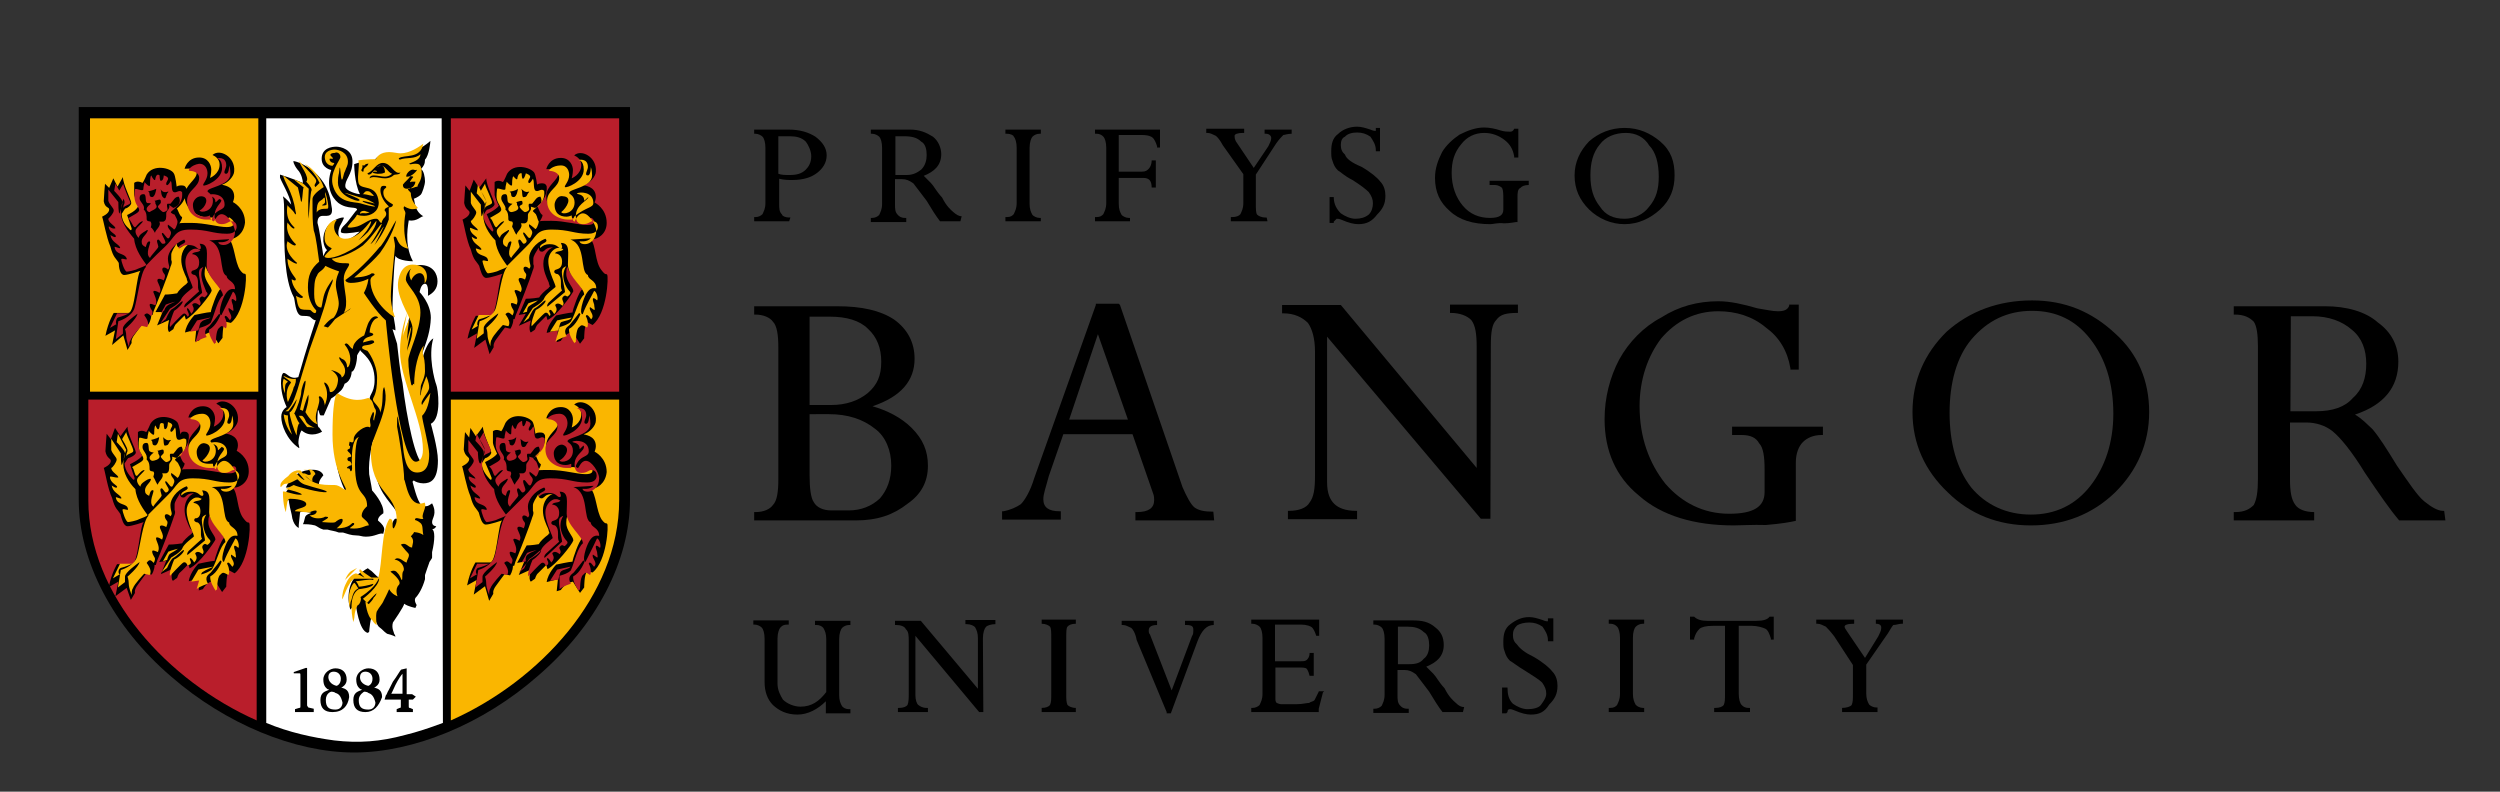 <?xml version="1.0" encoding="utf-8"?>
<!-- Generator: Adobe Illustrator 28.1.0, SVG Export Plug-In . SVG Version: 6.00 Build 0)  -->
<svg version="1.1" id="CiBiS_Bangor_University" xmlns="http://www.w3.org/2000/svg" xmlns:xlink="http://www.w3.org/1999/xlink"
	 x="0px" y="0px" viewBox="0 0 600 190" style="enable-background:new 0 0 600 190;" xml:space="preserve">
<rect x="0" y="0" width="600" height="190" fill="#333333" stroke="none"/>
<style type="text/css">
	.st0{fill:#B91E2B;}
	.st1{fill:#FAB600;}
	.st2{fill:#FFFFFF;}
</style>
<g id="TEXTO">
	<path d="M194.3,97.2h5.2c3.5,0,6.5-1,8.8-2.9c2.3-2,3.2-4.2,3.2-7.5c0-3.2-1-5.9-3.2-7.9c-2-2-5.2-2.9-9.1-2.9h-4.9V97.2z
		 M194.3,99.4v14.6c0,3.2,0.3,5.5,1,6.5c0.7,1.3,2.3,2,4.2,2h4.2c2.9,0,5.5-1,7.5-2.9c1.7-2,2.7-4.5,2.7-7.9c0-3.5-1.3-6.9-3.9-8.8
		c-2.9-2.3-6.5-3.5-11.1-3.5L194.3,99.4L194.3,99.4z M205.4,124.9H181v-2h0.3c2,0,3.5-0.7,4.2-1.7c1-1,1.3-3.2,1.3-6.2V83.4
		c0-2.9-0.3-5.2-1.3-6.2c-0.7-1-2.3-1.7-4.2-1.7H181v-2h19.9c5.9,0,10.4,1,13.7,3.2c3.2,2.3,4.9,5.5,4.9,9.4
		c0,5.2-3.2,9.1-10.1,11.4c3.5,1,6.9,2.7,9.4,5.2c2.7,2.7,3.9,5.5,3.9,9.1c0,3.9-1.7,6.9-4.9,9.1
		C214.5,123.5,210.7,124.9,205.4,124.9L205.4,124.9z"/>
	<path d="M256.6,100.7h14.1l-7.2-20.5L256.6,100.7z M291.4,124.9h-18.9v-2h0.3c2.9,0,4.2-1,4.2-2.9c0-0.3,0-1-0.3-1.7l-4.9-14.1
		h-16.6l-3.5,10.1c-0.7,2.7-1.3,4.2-1.3,5.5c0,2,1.3,2.9,3.9,2.9h0.3v2h-14.1v-2h0.3c1.7-0.3,3.2-1,4.2-1.7c1-1,2.3-3.2,3.2-6.2
		L263,73.2v-0.3h5.5l0.3,0.3l15,43.7c1,2.3,2,4.2,2.9,4.9c1,0.7,2.3,1,4.5,1l0,0L291.4,124.9L291.4,124.9z"/>
	<path d="M357.7,124.5h-2h-0.3l-36.9-43.7v34.9c0,2.7,0.7,4.2,1.7,5.2c1,1,2.7,1.7,5.2,1.7h0.3v2h-16.6v-2h0.3c2.3,0,4.2-0.7,4.9-2
		c1-1.3,1.3-3.2,1.3-6.5V84.4c0-3.2-0.7-5.5-1.7-6.9c-1.3-1.3-3.2-2.3-5.9-2.3h-0.3v-2h14.1l0,0l32.6,39.1v-29
		c0-3.2-0.3-5.2-1.3-6.5c-1-1-2.7-1.7-4.9-1.7H348v-2h16.3v2l0,0c-2.7,0-4.2,0.3-5.2,1.7c-1,1-1.3,2.9-1.3,6.2L357.7,124.5"/>
	<path d="M416.1,126.1c-9.4,0-17.3-2.3-22.8-7.2c-5.5-4.5-8.2-10.7-8.2-18.3c0-5.2,1.3-10.1,3.5-14.3c2.3-4.2,5.9-7.9,10.1-10.1
		c4.2-2.7,8.8-3.9,13.7-3.9c2.9,0,5.9,0.7,9.4,1.7c2,0.3,3.5,0.7,4.9,0.7s2.3-0.3,2.7-1.3v-0.3h2.3v15.6h-2v-0.3
		c-0.7-4.2-2.7-7.5-5.9-9.8c-3.2-2.7-7.2-3.9-11.4-3.9c-5.5,0-10.1,2.3-13.7,6.5c-3.2,4.2-5.2,9.8-5.2,16.3c0,7.5,2.3,13.7,6.2,18.6
		c3.9,4.5,9.1,7.2,15.3,7.2c5.9,0,8.5-1.7,8.5-5.2v-5.5c0-2.9-0.3-5.2-1.3-6.2c-0.7-1.3-2-2-4.2-2h-2.3v-2h21.8v2h-0.3
		c-2,0-3.5,0.7-4.5,1.7c-1,1-1.7,2.7-1.7,4.9V125l0,0c-1.3,0.3-3.5,0.7-7.2,1C420.6,125.9,417.9,126.1,416.1,126.1"/>
	<path d="M487.7,74.6c-5.9,0-10.7,2.3-14.6,6.9c-3.5,4.2-5.2,10.4-5.2,17.6s1.7,13.4,5.2,17.9c3.5,4.2,8.5,6.5,14.3,6.5
		c5.9,0,10.7-2.3,14.3-6.9c3.5-4.5,5.5-10.4,5.5-17.3c0-7.5-2-13.4-5.5-17.9C498.2,76.9,493.6,74.6,487.7,74.6z M487.4,126.1
		c-7.9,0-14.6-2.7-19.9-7.9c-5.5-5.2-8.5-11.7-8.5-19.3c0-7.6,2.9-14.1,8.2-19.3c5.5-4.9,12.4-7.5,20.5-7.5c7.9,0,14.3,2.7,19.9,7.9
		c5.5,4.9,8.2,11.4,8.2,18.9s-2.9,14.1-8.2,19.3C502.1,123.5,495.3,126.1,487.4,126.1L487.4,126.1z"/>
	<path d="M549.7,98.7h6.2c3.9,0,6.9-1,8.8-3.2c2.3-2,3.2-4.9,3.2-8.2s-1-6.2-3.5-8.2c-2.3-2-5.5-3.2-9.4-3.2h-5.2L549.7,98.7
		L549.7,98.7z M586.9,124.9h-11.1l0,0c-2.3-2.7-4.9-6.5-8.2-11.4c-3.2-5.2-5.9-8.5-7.9-10.1c-1.7-1.3-3.9-2-6.2-2h-3.9V115
		c0,2.9,0.3,4.9,1.3,6.2c0.7,1,2.3,1.7,4.5,1.7l0,0v2h-19.3v-2h0.3c2.3,0,3.5-0.7,4.5-1.7c0.7-1.3,1-3.2,1-6.2V83.1
		c0-2.9-0.3-4.9-1-5.9c-1-1-2.3-1.7-4.5-1.7h-0.3v-2H558c5.2,0,9.8,1.3,12.7,3.9c3.2,2.3,4.9,5.5,4.9,9.4c0,6.2-3.5,10.4-10.4,12.7
		c1.7,1,2.9,2.3,4.2,3.5c1.7,2,3.5,4.9,5.9,8.8c2.9,4.2,4.9,7.2,6.5,8.5c1.6,1.3,3.2,2.3,4.5,2.3h0.3L586.9,124.9L586.9,124.9z"/>
	<path d="M191.4,171.5c-2.7,0-4.5-1-5.9-2.3c-1.3-1.3-2-3.2-2-5.5v-10.4c0-1.3-0.3-2.3-0.7-2.7c-0.3-0.3-1-0.7-1.7-0.7h-0.3v-1h8.5
		v1H189c-1,0-1.3,0.3-1.7,0.7c-0.3,0.3-0.7,1.3-0.7,2.7V164c0,1.7,0.7,2.9,1.3,3.9c1,1,2.7,1.7,4.2,1.7c2.7,0,4.5-1.3,6.2-3.5v-12.7
		c0-1.3-0.3-2-0.7-2.7c-0.3-0.3-0.7-0.7-1.7-0.7h-0.3v-1h8.5v1h-0.3c-0.7,0-1.3,0.3-1.7,0.7c-0.3,0.3-0.7,1.3-0.7,2.7v13.4
		c0,1.3,0.3,2,0.7,2.7c0.3,0.3,0.7,0.7,1.7,0.7h0.3v1h-5.9v-2.9C196.3,170.2,193.9,171.5,191.4,171.5"/>
	<path d="M236,170.9h-1l0,0l-15.3-18.3v14.3c0,1,0.3,2,0.7,2.3s1,0.7,2,0.7h0.3v1h-7.2v-1h0.3c1,0,1.7-0.3,2-0.7
		c0.3-0.7,0.3-1.7,0.3-2.9v-12.4c0-1.3,0-2.3-0.7-2.9c-0.3-0.7-1.3-1-2.3-1h-0.3v-1h6.2l0,0l13.7,16.3v-12.1c0-1.3-0.3-2-0.7-2.7
		c-0.3-0.3-1-0.7-2-0.7h-0.3v-1h7.2v1l0,0c-1,0-2,0.3-2.3,0.7c-0.3,0.3-0.7,1.3-0.7,2.7L236,170.9"/>
	<path d="M258.2,170.9h-8.2v-1l0,0c1,0,1.7-0.3,2-0.7c0.3-0.7,0.3-1.3,0.3-2.7v-13.4c0-1.3,0-2.3-0.3-2.7c-0.3-0.3-1-0.7-2-0.7l0,0
		v-1h8.2v1l0,0c-1,0-1.7,0.3-2,0.7c-0.3,0.3-0.3,1.3-0.3,2.7v13.4c0,1.3,0,2,0.3,2.7c0.3,0.3,1,0.7,2,0.7l0,0V170.9"/>
	<path d="M281,171.2h-1v-0.3l-7.2-17.3c-0.3-1.7-1-2.7-1.3-2.9c-0.7-0.3-1.3-0.7-2-0.7h-0.3v-1h8.5v1l0,0c-1.7,0-2,0.7-2,1.3
		c0,0.3,0,0.7,0.3,1l5.2,13.4l4.9-13.1c0.3-0.3,0.3-1,0.3-1.3c0-0.7,0-1.3-1.7-1.3h-0.3v-1h6.9v1l0,0c-1.7,0-2.9,1.3-3.9,3.9
		L281,171.2L281,171.2"/>
	<path d="M316.6,170.9h-16.3v-1h0.3c0.7,0,1.3-0.3,1.7-0.7c0.3-0.7,0.7-1.3,0.7-2.7v-13.4c0-1.3-0.3-2.3-0.7-2.7
		c-0.3-0.3-1-0.7-1.7-0.7h-0.3v-1h16.3v3.9h-0.7l0,0c-0.3-1-0.7-1.7-1-2c-0.3-0.3-1.3-0.7-2.7-0.7h-6.2v8.8h5.9c1,0,1.3,0,1.7-0.3
		c0.3-0.3,0.7-0.7,0.7-1.7l0,0h1v5.5h-1l0,0c-0.3-1.3-0.7-1.7-0.7-1.7c-0.3-0.3-1-0.3-2.3-0.3h-5.2v7.5c0,0.3,0,0.7,0.3,1
		c0,0,0.7,0.3,1,0.3h3.9c1.3,0,2.3-0.3,2.9-0.3c0.3-0.3,1-0.3,1.3-0.7c0.3-0.7,0.7-1.3,1-2v-0.1h1.3l-0.3,0.3l-1,3.9V170.9"/>
	<path d="M335.5,159.4h2.7c1.7,0,2.7-0.3,3.5-1.3c1-0.7,1.3-2,1.3-3.2c0-1.3-0.3-2.7-1.3-3.2c-1-1-2.3-1.3-3.9-1.3h-2.3
		C335.5,150.3,335.5,159.4,335.5,159.4z M351.1,170.9h-4.9l0,0c-1-1.3-2-2.9-3.2-4.9c-1.7-2.3-2.7-3.5-3.2-4.2c-1-0.7-1.7-1-2.7-1
		h-1.7v5.9c0,1.3,0,2,0.7,2.7c0.3,0.3,0.7,0.7,1.7,0.7h0.3v1h-8.5v-1h0.3c0.7,0,1.3-0.3,1.7-0.7c0.3-0.7,0.7-1.3,0.7-2.7v-13.4
		c0-1.3-0.3-2.3-0.7-2.7c-0.3-0.3-1-0.7-1.7-0.7h-0.3v-1h9.4c2.3,0,3.9,0.3,5.5,1.7c1.3,1,2,2.3,2,4.2c0,2.7-1.7,4.2-4.2,5.2
		c0.3,0.3,1,1,1.7,1.7s1.3,2,2.7,3.5c1,2,2,2.9,2.7,3.5c0.7,0.7,1.3,1,2,1l0,0L351.1,170.9L351.1,170.9z"/>
	<path d="M367.4,171.5c-1,0-2.3-0.3-3.9-1c-0.7-0.3-1-0.3-1-0.3c-0.3,0-0.7,0-0.7,0.7l-0.3,0.3h-1V165h1.3l0,0
		c0,1.7,0.3,2.9,1.3,3.9c1,0.7,2.3,1.3,3.5,1.3c1.3,0,2.7-0.3,3.2-1s1.3-1.7,1.3-2.7c0-1-0.3-1.7-1-2.7c-0.7-0.7-2.3-1.7-4.2-2.9
		c-1.7-1-2.9-2-3.5-2.3c-0.7-0.7-1-1.3-1.3-2.3c-0.3-0.7-0.3-1.3-0.3-2.3c0-1.7,0.3-3.2,1.7-4.2c1.3-1,2.7-1.7,4.5-1.7
		c1,0,2,0.3,3.2,0.7c0.7,0.3,1,0.3,1,0.3c0.3,0,0.3,0,0.3,0s0-0.3,0-0.7h0.3h1v5.5h-1.3v-0.3c0-1.3-0.7-2.3-1.3-3.2
		c-1-0.7-2-1-3.2-1s-2.3,0.3-2.9,0.7c-0.7,0.7-1,1.3-1,2.3s0.3,1.7,1,2.3c0.7,1,2,2,3.9,2.9c2.3,1.3,3.9,2.7,4.5,3.5
		c1,1,1.3,2.3,1.3,3.5c0,2-0.7,3.2-2,4.5C370.7,170.9,369.4,171.5,367.4,171.5"/>
	<path d="M394.6,170.9h-8.5v-1h0.3c1,0,1.3-0.3,1.7-0.7c0.3-0.7,0.7-1.3,0.7-2.7v-13.4c0-1.3-0.3-2.3-0.7-2.7
		c-0.3-0.3-0.7-0.7-1.7-0.7h-0.3v-1h8.5v1h-0.3c-0.7,0-1.3,0.3-1.7,0.7c-0.4,0.4-0.7,1.3-0.7,2.7v13.4c0,1.3,0.3,2,0.7,2.7
		c0.3,0.3,1,0.7,1.7,0.7h0.3V170.9"/>
	<path d="M419.9,170.9h-8.5v-1h0.3c1,0,1.7-0.3,2-0.7c0.3-0.7,0.3-1.3,0.3-2.7v-16.3h-2.9c-1.7,0-2.7,0.3-3.2,0.7
		c-0.7,0.7-1,1.3-1.3,2.3v0.3h-1V148h1l0,0c0.7,0.7,1.7,1,3.2,1h11.7c1.7,0,2.7-0.3,3.2-1h0.3h0.7v5.5H425v-0.3
		c-0.3-1-0.7-2-1.3-2.3c-0.6-0.3-2-0.7-3.2-0.7h-3.2v16.3c0,1.3,0.3,2.3,0.7,2.7c0.3,0.3,0.7,0.7,1.7,0.7h0.3V170.9"/>
	<path d="M450.6,170.9h-8.5v-1l0,0c1,0,2-0.3,2.3-0.7c0.3-0.7,0.3-1.3,0.3-2.7v-6.9l-4.5-6.9c-1-1.3-1.7-2-2-2.3
		c-0.7-0.3-1.3-0.7-2-0.7h-0.3v-1h9.1v1l0,0c-1.7,0-2.3,0.3-2.3,0.7c0,0.3,0.3,0.7,0.7,1.3l4.2,6.2l3.2-5.2c0.3-0.7,0.7-1.3,0.7-2
		c0-0.3,0-1-1.3-1l0,0v-1h6.5v1h-0.3c-0.7,0-1.3,0.3-2,0.3c-0.3,0.3-0.7,1-1.3,2l-5.2,7.5v6.9c0,1.3,0.3,2,0.7,2.7
		c0.3,0.3,1,0.7,1.7,0.7h0.3L450.6,170.9"/>
	<path d="M186.8,41.7c0.7,0.3,1.7,0.3,2.7,0.3c1.7,0,2.9-0.3,3.9-1.3c0.7-0.7,1.3-1.7,1.3-3.2c0-1.3-0.7-2.7-1.3-3.5
		c-1-1-2.3-1.3-3.9-1.3h-2.7V41.7z M189.4,53.1H181v-1h0.3c0.7,0,1.3-0.3,1.7-0.7c0.3-0.7,0.7-1.3,0.7-2.7V35.5
		c0-1.3-0.3-2.3-0.7-2.7c-0.3-0.3-1-0.7-1.7-0.7H181v-1h8.2c2.9,0,4.9,0.7,6.5,1.7c1.7,1.3,2.7,2.7,2.7,4.5s-1,3.2-2.3,4.2
		c-1.3,1-3.2,1.7-5.9,1.7c-1,0-2,0-3.2-0.3v5.9c0,1.3,0,2,0.7,2.7c0,0.3,0.7,0.7,1.7,0.7h0.3L189.4,53.1L189.4,53.1z"/>
	<path d="M214.9,42h2.7c1.7,0,2.7-0.7,3.5-1.3c1-1,1.3-2.3,1.3-3.5c0-1.3-0.3-2.7-1.3-3.2c-1-1-2.3-1.3-4.2-1.3h-2V42z M230.5,53.1
		h-4.9l0,0c-1-1.3-2-2.9-3.2-4.9c-1.7-2.3-2.7-3.5-3.2-4.2c-1-0.7-1.7-1-2.7-1h-1.7v5.9c0,1.3,0,2,0.7,2.7c0.3,0.3,0.7,0.7,1.7,0.7
		h0.3v1H209v-1h0.3c0.7,0,1.3-0.3,1.7-0.7c0.3-0.7,0.7-1.3,0.7-2.7V35.5c0-1.3-0.3-2.3-0.7-2.7c-0.3-0.3-1-0.7-1.7-0.7H209v-1h9.4
		c2.3,0,3.9,0.7,5.5,1.7c1.3,1,2,2.7,2,4.2c0,2.7-1.7,4.2-4.2,5.2c0.3,0.3,1,1,1.7,1.7c0.7,0.7,1.3,2,2.7,3.5c1,2,2,2.9,2.7,3.5
		s1.3,1,2,1l0,0L230.5,53.1L230.5,53.1z"/>
	<path d="M249.8,53.1h-8.5v-1h0.3c1,0,1.3-0.3,1.7-0.7c0.3-0.7,0.7-1.3,0.7-2.7V35.5c0-1.3-0.3-2.3-0.7-2.7c0-0.3-0.7-0.7-1.7-0.7
		h-0.3v-1h8.5v1h-0.3c-0.7,0-1.3,0.3-1.7,0.7c-0.3,0.3-0.7,1.3-0.7,2.7v13.4c0,1.3,0.3,2,0.7,2.7c0.3,0.3,1,0.7,1.7,0.7h0.3V53.1"/>
	<path d="M271.3,53.1h-8.5v-1h0.3c1,0,1.3-0.3,1.7-0.7c0.3-0.7,0.7-1.3,0.7-2.7V35.5c0-1.3-0.3-2.3-0.7-2.7
		c-0.3-0.3-0.7-0.7-1.7-0.7h-0.3v-1h15.6v4.3h-0.7v-0.3c-0.3-1-0.7-1.7-1-2c-0.3-0.3-1-0.7-2.7-0.7h-5.5v8.8h5.5
		c1,0,1.3-0.3,1.7-0.7c0.3-0.3,0.7-1,0.7-2l0,0h1v6.5h-1V45c0-1.7-0.7-2.3-2-2.3h-5.9v6.2c0,1.3,0.3,2,0.7,2.7
		c0.3,0.3,1,0.7,1.7,0.7h0.3V53.1"/>
	<path d="M304.2,53.1h-8.8v-1h0.3c1,0,1.7-0.3,2-0.7c0.3-0.7,0.7-1.3,0.7-2.7v-6.9l-4.9-6.9c-0.7-1.3-1.3-2-1.7-2.3
		c-0.7-0.3-1.3-0.7-2-0.7h-0.3v-1h9.1v1h-0.3c-1.3,0-2,0.3-2,0.7c0,0.3,0,0.7,0.3,1.3l4.3,6.4l3.5-5.2c0.3-0.7,0.7-1.3,0.7-2
		c0-0.3-0.3-1-1.3-1h-0.3v-1h6.5v1l0,0c-1,0-1.7,0.3-2,0.3c-0.3,0.3-1,1-1.7,2l-4.9,7.5v6.9c0,1.3,0,2.3,0.3,2.7
		c0.3,0.3,1,0.7,2,0.7h0.3L304.2,53.1"/>
	<path d="M326,53.8c-1,0-2.3-0.3-3.9-1c-0.7-0.3-1-0.3-1.3-0.3c0,0-0.3,0.3-0.7,0.7v0.3h-1v-6.2h1l0,0c0,1.7,0.7,2.9,1.7,3.9
		c1,0.7,2.3,1.3,3.5,1.3c1.3,0,2.3-0.3,3.2-1c0.7-0.7,1-1.7,1-2.7s-0.3-1.7-1-2.7c-0.7-0.7-2-1.7-3.9-2.9c-2-1-2.9-2-3.5-2.3
		c-0.7-0.7-1-1.3-1.3-2.3c-0.3-0.7-0.3-1.3-0.3-2.3c0-1.7,0.3-3.2,1.7-4.2c1-1,2.7-1.7,4.5-1.7c1,0,2,0.3,3.2,0.7
		c0.7,0.3,1,0.3,1,0.3c0.3,0,0.3,0,0.3,0s0-0.3,0-0.7l0,0h1v5.6h-1v-0.3c0-1.3-0.7-2.3-1.3-3.2c-1-0.7-2-1-3.2-1s-2.3,0.3-2.9,1
		c-0.7,0.3-1,1-1,2s0.3,1.7,1,2.3c0.3,1,1.7,2,3.9,2.9c2.3,1.3,3.9,2.7,4.5,3.5c1,1,1.3,2.3,1.3,3.5c0,2-0.7,3.2-2,4.5
		C329.3,53.1,328,53.8,326,53.8"/>
	<path d="M357.7,53.8c-4.2,0-7.5-1-9.8-3.2c-2.3-2-3.5-4.5-3.5-7.9c0-2.3,0.7-4.2,1.7-6.2c1-1.7,2.7-3.2,4.2-4.2
		c2-1,3.9-1.7,5.9-1.7c1.3,0,2.7,0.3,3.9,0.7c1,0.3,1.7,0.3,2.3,0.3c0.3,0,0.7,0,1-0.7l0,0h1v6.9h-1v-0.3c-0.3-1.7-1-2.9-2.3-3.9
		c-1.3-1-2.9-1.7-4.9-1.7c-2.3,0-4.2,1-5.5,2.7c-1.7,2-2.3,4.2-2.3,6.9c0,3.2,1,5.9,2.7,7.9c1.7,2,3.9,2.9,6.5,2.9
		c2.3,0,3.2-0.7,3.2-2V48c0-1.3,0-2.3-0.3-2.9c-0.3-0.3-1-0.7-1.7-0.7h-1.3v-1h9.4v1l0,0c-1,0-1.7,0.3-2,0.7
		c-0.7,0.3-0.7,1.3-0.7,2.3v5.9h-0.4c-0.3,0-1.3,0.3-2.9,0.3C359.7,53.4,358.3,53.8,357.7,53.8"/>
	<path d="M390.2,31.9c-2.7,0-4.9,1-6.2,2.7c-1.7,2-2.3,4.5-2.3,7.5c0,3.2,0.7,5.5,2.3,7.5c1.3,2,3.2,2.9,5.9,2.9
		c2.3,0,4.5-1,5.9-2.9c1.7-2,2.3-4.2,2.3-7.2c0-3.2-0.7-5.9-2.3-7.5C394.6,32.9,392.6,31.9,390.2,31.9z M389.9,53.8
		c-3.2,0-6.2-1.3-8.5-3.5c-2.3-2.3-3.5-4.9-3.5-8.2c0-3.2,1.3-5.9,3.5-8.2c2.3-2,5.2-3.2,8.5-3.2c3.5,0,6.2,1.3,8.5,3.2
		c2.7,2.3,3.5,4.9,3.5,8.2c0,3.2-1,5.9-3.5,8.2C396.1,52.4,393.2,53.8,389.9,53.8L389.9,53.8z"/>
</g>
<g id="ESCUDO_Bangor">
	<path d="M85,180.6c14.3,0,31-6.9,44-18.3c14.1-12.1,22.2-27.7,22.2-42.4V28v-2.3h-2H20.9h-2v2V120c0,14.6,8.2,30.4,22.2,42.4
		C54.1,173.7,70.7,180.6,85,180.6L85,180.6z"/>
	<rect x="108.2" y="28.4" class="st0" width="40.4" height="65.6"/>
	<path class="st0" d="M21.2,95.9h40.4v77c-21.2-9.4-40.4-30-40.4-52.8V95.9z"/>
	<g>
		<g>
			<rect x="21.6" y="28.4" class="st1" width="40.4" height="65.6"/>
		</g>
	</g>
	<g>
		<g>
			<path class="st1" d="M108.2,95.9v77c21.2-9.4,40.4-30,40.4-52.8V95.9H108.2z"/>
		</g>
	</g>
	<path class="st2" d="M88.4,164.6c0,0,1-0.3,1-1.7c0-1-0.7-1.7-1.7-1.7c-1,0-1.3,0.7-1.3,1.3C86.4,164.3,88.4,164.6,88.4,164.6z
		 M80.5,166.3c-0.3-0.3-1-0.3-1-0.3s-1.3,0.3-1.3,2c0,1.7,0.7,2.3,2.3,2.3c1.3,0,1.7-1,1.7-1.7C81.8,166.9,81.2,166.5,80.5,166.3z
		 M80.8,164.6c0,0,1-0.3,1-1.7c0-1-0.7-1.7-1.7-1.7c-1,0-1.3,0.7-1.3,1.3C78.9,164.3,80.8,164.6,80.8,164.6z M93.9,166.5
		c0,0,0,0,0.3,0h2.4l0,0c0,0,0,0,0-0.3v-4.5c-0.3,0.3-1,1.3-1.7,2.7C94.2,166,93.9,166.5,93.9,166.5z M106,28.4L106,28.4H63.9l0,0
		l0,0v145.1c5.5,2.3,11.1,3.5,16.3,4.2c5.9,0.7,11.1,0.3,17-1.3c2.9-0.7,5.9-1.7,9.1-2.9l0,0l0,0L106,28.4L106,28.4z M75.3,170.9
		h-4.5v-0.7l0,0l1-0.3c0.3,0,0.3,0,0.3-0.7v-6.9c0-0.7,0-0.7-0.3-0.7h-1.3l0,0l0,0v-0.3l0,0l0,0l2.9-1l0,0l0,0h0.3l0,0v8.8
		c0,0.3,0,0.3,0.3,0.7l1.3,0.3l0,0C75.3,170.2,75.3,170.9,75.3,170.9z M79.8,170.9c-2,0-2.9-1-2.9-2.9c0-1.7,1-2,1.7-2.3
		c0,0,0.3,0,0.3-0.3l0,0c0,0,0,0-0.3,0c-0.3-0.3-1-0.7-1-2.3c0-1.7,1.7-2.7,2.9-2.7c1.7,0,2.7,1,2.7,2.7c0,1.3-1,1.7-1.3,2l0,0
		c0,0,0,0,0.3,0c0.6,0.2,1.6,0.5,1.6,2.2C83.5,169.5,82.2,170.9,79.8,170.9z M87.7,170.9c-2,0-2.9-1-2.9-2.9c0-1.7,1-2,1.7-2.3
		c0,0,0.3,0,0.3-0.3l0,0c0,0,0,0-0.3,0c-0.3-0.3-1-0.7-1-2.3c0-1.7,1.7-2.7,2.9-2.7c1.7,0,2.7,1,2.7,2.7c0,1.3-1,1.7-1.3,2l0,0
		c0,0,0,0,0.3,0c0.6,0.2,1.6,0.5,1.6,2.2C90.9,169.5,89.7,170.9,87.7,170.9z M99.8,167.2l-0.7,0.7l0,0h-1l0,0c0,0,0,0,0,0.3v1
		c0,0.7,0,0.7,0.3,0.7l0.7,0.3l0,0v0.7h-3.9v-0.7l0,0l0.7-0.3c0.3,0,0.3,0,0.3-0.7v-1v-0.3l0,0l0,0h-3.9l0,0l0,0l0,0l0,0l0.3-1
		c0.3-0.3,0.3-0.7,0.7-1.3c0.3-0.7,0.7-1.3,1-2c1-1.3,1.7-2.7,2-2.9l0,0l0,0l1.3-0.3l0,0l0,0l0,0l0,0v5.9v0.3l0,0l0,0h1.3
		L99.8,167.2L99.8,167.2L99.8,167.2L99.8,167.2z M88.4,166.3c-0.3-0.3-1-0.3-1-0.3s-1.3,0.7-1.3,2c0,1.7,0.7,2.3,2.3,2.3
		c1.3,0,1.7-1,1.7-1.7C89.7,166.9,89,166.5,88.4,166.3z"/>
	<g>
		<path d="M118.4,55.1c0,1-0.7,0-0.7,0s-1.7-1.7-1.7-3.5c0.3-0.3,0.7-1.3,1-1.3c0.3,0,1.7-0.7,1.7-1.3c0-0.7-2-4.5-2-6.2l-1.7,2.3
			l-1.3-2l-1,2.7l-1-1.3c0,0-0.3,3.5-0.3,4.2c0.3,1.7,1.3,1.7,1.3,2.3c0,1-1.7,1.7-1.7,1.7c0.3,0.7,1,5.2,2,7.2
			c0.7,2.7,1.3,2.7,2,3.9c0.3,1,0.7,2.9,1.7,2.9c1,0,3.9-1,3.9-1c-1,1-1.3,10.1-2.9,10.1c-1,0-3.5,0-3.5,0s-1.3,2-2,5.5l2.3-1.3
			l-0.7,3.5l2.7-2l1,3.5l1-1.7c0,0-0.3-0.7,0.7-2c0.7-1,2-2.7,2-2.7l1.3,0.3c0,0,0.7-1,0.7-2.3h0.3l0.3-1l0.7-1.7
			c0.3-0.7,2.7-6.9,3.2-8.5c0-0.3,0.7-1.3,0.3-2c0-0.3,0-0.7,0-1.3c0-0.7,0.7-1.7,1.3-2.7l0,0c0,0.7,0.3,1,0.7,1
			c0.3,0,0.3,0,0.7-0.3c0.3-0.3,0.7-0.7,1.7-0.7h0.3c-1,0.3-2.3,1.7-2.3,3.9c0,1.7,0.7,3.2,1.3,4.5c0,0.3,0.3,1,0.3,1
			s-0.3,0-0.3,0.3c-1,0.7-2,1.7-2.3,2.3l0,0c-1.7,0.3-3.2,0.3-3.2,0.3l-1.7,3.9l1.7-0.3l-1.7,2.9l2.9-1.3c0,0-0.7,2.3,0,2.9l1-0.7
			c0,0,0.3-1,0.7-1.3c0.3-0.3,2-2,2-2l0.3,1c2.3-1,5.9-6.2,6.2-6.9c0-1-1.7-2.3-1.7-4.2c0-1.3,0.3-1.7,0.3-1.7
			c0,1.3,3.2,4.5,3.5,5.5c-0.7,0.3-2.3,4.9-2.3,5.5c-0.7,0-3.9,0.7-3.9,0.7s-2,2-2.3,4.2l2.7-0.7l-0.3,2.9l1-0.3c0,0,1-2,2.9-2
			l1.7,2.7l1-1.3c0,0,0-3.2,0.7-3.9l1.3,0.7c3.5-2.7,3.9-11.7,3.5-12.1c-0.3-0.3-0.3,0.3-1.3-1c-1.7-2-1.3-6.2-2.7-7.5
			c0,0,0,0,0.7,0s3.2-1,3.2-3.9c0-3.5-2.9-4.9-2.9-4.9s0.3-0.7,0.3-1.3c0-2.7-2.9-2.7-2.9-2.9c1.3-0.3,2.9-2,2.9-3.2
			c0.3-3.5-3.5-5.5-5.2-3.9c0.7,0.3,1.7,1,1.7,2.3c0,2.3-2.3,3.2-2.3,3.2s0.3-1,0.3-2s-0.7-2.9-2.9-2.9c-2.9,0-3.5,2.7-3.5,2.7
			c0.7,0,2.9-0.3,2.9,1c0,1.7-2.9,2.9-2.9,5.5c0,2.9,2.7,4.9,5.2,5.2c0.7,0,1,0,1.3,0c0.7,0,1,0.7,2,0.7c1.7,0,2-0.7,2.3-0.7
			s0.7,0.7,0.7,0.7c0,0.3,0,1-1.7,1c-2,0-5.5-1-8.5-1c-2.7,0-2.9,0-2.9,0.3c0-0.3,0.7-1,0.7-1.7c-0.7-0.3-1-2-1.3-2
			c2.7-2.3,2.3-4.5,2.3-4.9c-0.3-0.7-0.7-0.7-1.3-0.7s-1,0.3-1,0.3s-0.3-2.3-0.7-2.9c-1-1.3-4.9-2.3-6.5,0.3c0,0-0.7,1.7-1,2
			c-1.3-0.7-2,0-2,0s0,0.7,0,1.3c0,0.3,0,1,0,1.7s1,2.7,1,2.7c-0.7,1-2.9,2-2.9,2C117.7,53.4,118.4,55.1,118.4,55.1z"/>
		<path d="M124.9,41.4"/>
		<path class="st1" d="M119.3,54.4c0.3-0.3,1-1.3,1.7-1.3c0,0.3-1.3,1.3-1.7,2c-0.3,0.7,0.3,1.7,0.7,2c0-0.7,1-1.3,1.7-1.7
			c0.3-0.3,0.7-0.3,0.3,0.3c-0.4,0.6-1.3,1.3-1.3,2.3c0,0.7,0.3,1,1,1.3c0,0,0.3-1.7,1-1.3c0.3,0.3-1.3,2.9,0,3.9
			c0.3-0.7,2-2.3,2-2.7c0-0.4-0.7-1.7,0-1.7c0.3,0,0.7,1,1,1c0.3,0,0.7-0.3,0.7-0.7c0-0.4-1.3-2-0.7-2c0.3,0,1,1.3,1.3,1.3
			s0.3,0,0.7-1c0.3-1-1-1.3-0.7-2.3c0,0,1,0.7,1.3,1c0.3,0.7,1-1,1-1.7c-0.3-0.3-0.3-1-0.7-1.7c-0.3-0.3-0.7-0.7-0.7-0.7
			c0-0.3,0.3-0.3,1.7-1.7c1.3-1.3,1-2.9,1-3.2c-0.7-0.7-1.3,0.3-2,0c-0.7-0.3-0.3-2.3-0.7-2.9c0,0-0.7,1.3-1,1
			c-0.3-0.3,0-0.7,0.3-1.3s-1-1-1-1s-0.3,1.3-0.7,1.3c-0.3,0-0.3-1.3-0.3-1.3s-0.7-0.3-1,1c0,1-0.7,0-1-0.3c-0.3,0.3-0.3,1.7-0.3,2
			c0,0.7-1-0.3-1.3-0.7c0,0.3-0.3,1-0.3,1.7s-1.7-0.3-2,0c0,0.3-0.3,1.7,0,2.7c0.3,1,1,1.7,1,2.3c0,0.6-1,1-2.7,2
			C118.4,52.8,118.7,55.1,119.3,54.4z M125.1,45.3c0.3,0.3,1,1,1.7,0.7c0.3,0,0.3,0,0,0.3c-0.3,0.3-0.3,1-1,1
			C125.1,47.6,125.5,45.9,125.1,45.3L125.1,45.3z M124.3,45.3L124.3,45.3c0,0.3-0.3,2-1,2c-1,0-0.3-1-1-1.3
			C122.6,45.9,123.6,45.9,124.3,45.3z M120.3,47.6c0-1,0.7-1,1-1c0.7,0,0.3,1.7,0.7,2c0.3,0.3,1,0.3,1,0.3c-0.3,0.3-1,0.7-1,1.3
			c0,0.3,0.3,0.7,0.7,0.7c0.3,0,1.7-0.3,1.7-1c0-0.3-0.3-0.7-0.3-0.7c0-0.3,0-0.7-0.3-0.7c0.3,0,1-0.3,1.3-0.3
			c0.3,0,0.3,0.3,0.3,0.7c0,0.3-0.7,0.3-0.7,0.7c0,0.3,1,1.3,1.3,1.3c0.3,0,1-0.3,1-0.7s-0.3-1,0-1.3h0.7c0.7-0.7,1-1.7,2-1.7
			c1,2-1.3,2.7-1.3,2.7l-1-0.3c0.3,1-0.7,1.3-0.7,2c0,1.3,0,1.7-0.7,2c-0.3,0-1,0-1,0c0.7,1-1,2-1,2.7c-0.3,0-0.7-1.3-1-1.7
			c-0.3-0.4,0.3-0.7,0-1.3c0-0.3-1,0-1-0.7c0-0.7,0-1.7-0.7-2.3C121.6,49.5,120.3,48.5,120.3,47.6z M138.2,51.8c0,1,0.3,2,1.7,2
			s1.7-0.7,2.3-0.7c1,0,1.3,0.7,1.3,1.3c0,0.6-0.3,1.7-2.3,1.7c-3.5,0-4.5-1-8.8-1c-3.9,0-3.5,1.7-6.2,4.2c-2.7,2.7-4.5,4.5-4.5,4.5
			v0.3c-1.3,1.3-2,7.5-2.7,9.8c-0.7,2.3-3.9,3.2-3.9,3.2l-0.7,4.2l1.7-1.3c0,0,0-0.3,0-1.3c0-1,2.7-2.9,3.5-3.5
			c-0.3,1.3-2.9,3.5-2.9,3.5s0.3,0.7,0.3,1.7c0,1,0.7,2.7,0.7,2.7v-0.3c0,0,0-1,0.3-1.3c0.3-1,2.7-3.5,2.7-3.5l1.3,0.3
			c0.7-1-0.3-2.3-0.7-2.9c0.7-0.7,1-0.3,1.7,0.3c0.7-1.3,0-1.3-0.3-2.3c-0.3-1,0.3-0.7,1.3-0.3c0.3-0.7,0.3-1.3-0.3-2.7
			c-0.7-1.3,0.7-0.7,1.3-0.3c0.3-0.7,0.3-1-0.3-2.3c-0.7-1.3,0.3-1.3,1.3-0.7c0.7-1.7,0-1.3-0.3-2.3c-0.3-1,0.7-1,1.3-0.3
			c0.7-0.7,0-1,0-2.7c0-1.3,1.3-3.5,3.9-4.5c1,1-1.3,1-1.3,2c0,0.7,0.3-0.7,2.3-0.7c2,0,2,1,2.7,1s0-1.3,0-1.3
			c2.3,0,1.7,2.3,1.7,5.2c0,2.9,3.9,5.5,3.9,7.2c-1.3,1-2,4.5-3.2,6.5c-0.7,0.7-1.7,1-2.7,1.3l-1,3.5c0.7-0.7,2.7-1.3,2.7-1.3
			c-1-1.7,0.3-2.3,0.7-2.7c0.3-0.3,2.3-2.9,2.3-2.9l0.3,0.3c0,0-1,2.7-2.7,3.5c-0.3,1,1,3.2,1.3,3.5c0-0.3,0.3-0.3,0.3-0.3
			s0-2.9,0.7-3.5c0.7-0.7,0.7-0.7,2,0c0.3-0.3,0.3-1.7-0.3-2.7c0.3-1,1.3,1,1.3,0.7c1-1-0.7-2-0.3-2.9l1,0.7c0.3,0,0-0.7,0-1.3
			c-1-2.7,0.7-1,0.7-1c0.3-0.3,0-2-0.7-2.3c-0.3,0.7-2,3.5-2.7,5.5c0,0.3-1,0.3,0-2.9c1.3-3.9,2.7-3.2,3.2-3.2c0-2-2-2-2-3.2
			c-2-0.7-0.3-7.2-4.2-8.5l4.9-0.3c-1,1-2.7,0.7-2.7,0.7s0,0.7,1.3,0.7c1.3,0,2.7-1.3,2.7-3.2c0-1.3-1.7-4.2-3.2-4.2c-1.3,0-2,2-2,2
			c-0.7-0.3-0.3-0.7,0-1.3c2.9-2.3,4.5-2,4.5-3.2c0-2.7-3.2-2.7-3.9-2.3c-0.3,0.3,1.7,0,1.7,1.7c0,0.3,1-1,1-0.7
			C140.9,48.2,138.2,49.2,138.2,51.8z M134.7,50.9c0.3,0.7,3.2,0.3,3.2-2.3c0-1.7-1.3-2-1.3-2.3c0-1,5.5-1.3,5.5-4.2
			c0-1.3-0.3-2-0.3-2s0,2-0.7,2c-1,0,0-1.3,0-2c0-2.3-2.3-1.7-2.3-1.7s1.3,0,1.3,2.3c0,2.9-4.2,4.5-4.5,4.2c-0.3-0.3,1-1.3,1-2.9
			c0-0.7-0.3-2.3-2-2.3c-2,0-3.2,1.3-2.7,1.3s2.3,0.3,2.3,1.7c0,2.3-2.9,2.9-2.9,5.5c0,3.5,3.5,4.5,4.9,4.5c1,0,1.3,0,1.3,0
			c-0.3-0.3-0.3-1-0.3-1S136.5,52,136,52c-2.7,0-2.9-2-2.9-2.9c0-0.7,0.7-2.3,2-2C137.6,47.2,136,49.9,134.7,50.9z M132,74.4
			c0.3-0.3,1,1,1,1c1.3-1.3,0-2,0.3-2.3c0.7-0.7,1.7,0.3,1.7,0.3c0.7-0.7-0.3-1.3,0-2c0.7-1,1,0,1.3-0.3c0.3-0.3,1-0.7,0.3-1.3
			c-0.7-0.7-2.3-3.5-0.7-5.9c0,0-1,0.3-1,1c-0.3,0.7,0.7,4.5,0.7,5.2l-4.2,3.5c0,0-0.3-0.3,0.3-1c0.7-0.7,3.2-2.9,3.2-2.9
			c-0.7-1,0.3-2.9-1-3.9c-0.3,0-1.3-0.3-0.7-1c0.7-0.3,1.7-0.3,1.7-2c0-2-1.7-2-1.7-2c0.3-0.7,1.7-0.3,2-1c-0.7-0.3-0.7-0.3-1.3-0.3
			s-2.3,1-2.3,3.2c0,2.7,2,5.9,1.7,6.2c-0.3,0.3-2.3,1.7-2.7,2.7c-0.3,1-2.7,2.3-2.7,2.3l-2.3,3.5l1.3-1c0,0,0.7-1.7,1.3-2.3
			c1.3-0.7,2.3-2,2.7-2c0.3,0.3-1,1.7-2.3,2.3c-0.3,0.7-1.3,3.2-1,3.9c0,0,2.7-2.9,3.2-3.2c0.7-0.3,1,0.7,1,0.7
			C132.7,75.6,131.3,74.6,132,74.4z M127.1,73.4c0.3-0.3,1.3-0.7,2-1.3c-1.3,0.3-2.3,0.7-2.3,0.7l-1.3,2.3l1-0.3
			C126.5,74.6,126.5,73.7,127.1,73.4z M115.1,76.6c0,0,1.3-0.3,2.7-1c-1,0-2.9,0-2.9,0l-1.7,3.5l1.7-1
			C114.4,78.6,114.4,76.9,115.1,76.6z M112.8,54.8c0,1.3,1.7,2,1.7,2.3c0,0.7-1.3-0.3-1.3-0.3c0.3,1.7,1.7,2,2.3,2.9
			c0.3,0.7-1.3-0.3-1.3,0c0.3,2,2.7,1.3,2.9,2.7c0.3,0.7-1.3-0.3-1.3,0.3c0,0.3,0.7,2.7,1.3,2.9c0.3,0,2-0.3,2.7-0.7
			c0.7-0.3,2-0.7,2-1c-0.7-1-2.7-3.5-2.9-6.2c-1.7-1.7-2.9-3.9-2.9-5.9s0.7-3.5,0.7-3.5l-2-3.9l-0.3,2c0,0,2,2,2,2.7
			s-0.7,2.7-0.7,2.7c-0.3,0.7-0.3-2.7-0.3-2.7L113,46c0,0,0,2,0,2.7c0.3,1,1.3,1.7,1.3,2.3s-1,2-1.3,2c0,1,1.7,1.7,1.7,2.3
			C113.5,55.1,112.8,54.4,112.8,54.8z M116.4,49.9c0.3-0.7,1.7-0.7,1.7-1.3c0-0.7-1.7-3.9-1.7-4.5l-1,1.7c0,0,1.3,2,1.3,2.7
			S116.4,48.9,116.4,49.9z M137.2,76.2c-1.7,0.3-3.5,0.7-3.5,0.7l-1.7,2.7l2-0.3c0.3-1,0.3-1.7,0.7-2
			C135.7,76.9,136.9,76.9,137.2,76.2z"/>
	</g>
	<g>
		<path d="M32.3,114.7c0,1-0.7,0-0.7,0s-1.7-1.7-1.7-3.5c0.3-0.3,0.7-1.3,1-1.3c0.3,0,1.7-0.7,1.7-1.3c0-0.7-2-4.5-2-6.2l-1.7,2.3
			l-1.3-2l-1,2.7l-1-1.3c0,0-0.3,3.5-0.3,4.2c0.3,1.7,1.3,1.7,1.3,2.3c0,1-1.7,1.7-1.7,1.7c0.3,0.7,1,5.2,2,7.2
			c0.7,2.7,1.3,2.7,2,3.9c0.3,1,0.7,2.9,1.7,2.9s3.9-1,3.9-1c-1,1-1.3,10.1-2.9,10.1c-1,0-3.5,0-3.5,0s-1.3,2-2,5.5l2.3-1.3
			l-0.7,3.5l2.7-2l1,2.9l1-1.7c0,0-0.3-0.7,0.7-2c0.7-1,2-2.7,2-2.7l1.3,0.3c0,0,0.7-1,0.7-2.3h0.3l0.3-1l0.7-1.7
			c0.3-0.7,2.7-6.9,3.2-8.5c0-0.3,0.7-1.3,0.3-2c0-0.3,0-0.7,0-1.3c0-0.7,0.7-1.7,1.3-2.7l0,0c0,0.7,0.3,1,0.7,1
			c0.4,0,0.3,0,0.7-0.3c0.3-0.3,0.7-0.7,1.7-0.7h0.3c-1,0.3-2.3,1.7-2.3,3.9c0,1.7,0.7,3.2,1.3,4.5c0.3,0.3,0.7,0.7,0.7,1
			c0,0-0.3,0-0.3,0.3c-1,0.7-2,1.7-2.3,2.3l0,0c-1.7,0.3-3.2,0.3-3.2,0.3l-2.3,4.2l1.7-0.3l-1.3,3.2l2.9-1.3c0,0-0.7,2.3,0,2.9
			l1-0.7c0,0,0.3-1,0.7-1.3c0.4-0.3,2-2,2-2l0.3,1c2.3-1,5.9-6.2,6.2-6.9c0-1-1.7-2.3-1.7-4.2c0-1.3,0.3-1.7,0.3-1.7
			c0,1.3,3.2,4.5,3.5,5.5c-0.7,0.3-2.3,4.9-2.3,5.5c-0.7,0-3.9,0.7-3.9,0.7s-2,2-2.3,4.2l2.7-0.7l-0.3,2.9l1-0.3c0,0,1-2,2.9-2
			l1.7,2.7l1-1.3c0,0,0-3.2,0.7-3.9l1.3,0.7c3.5-2.7,3.9-11.7,3.5-12.1c-0.3-0.3-0.3,0.3-1.3-1c-1.7-2-1.3-6.2-2.7-7.5
			c0,0,0,0,0.7,0s3.2-1,3.2-3.9c0-3.5-2.9-4.9-2.9-4.9s0.3-0.7,0.3-1.3c0-2.7-2.9-2.7-2.9-2.9c1.3-0.3,2.9-2,2.9-3.2
			c0.3-3.5-3.5-5.5-5.2-3.9c0.7,0.3,1.7,1,1.7,2.3c0,2.3-2.3,3.2-2.3,3.2s0.3-1,0.3-2c0-1-0.7-2.9-2.9-2.9c-2.9,0-3.5,2.7-3.5,2.7
			c0.7,0,2.9-0.3,2.9,1c0,1.7-2.9,2.9-2.9,5.5c0,2.9,2.7,4.9,5.2,5.2c0.7,0,1,0,1.3,0c0.7,0,1,0.7,2,0.7c1.7,0,2-0.7,2.3-0.7
			c0.7,0,0.7,0.7,0.7,0.7c0,0.3,0,1-1.7,1c-2,0-5.5-1-8.5-1c-2.7,0-2.9,0-2.9,0.3c0-0.3,0.7-1,0.7-1.7c-0.7-0.3-1-2-1.3-2
			c2.7-2.3,2.3-4.5,2.3-4.9c-0.3-0.7-0.7-0.7-1.3-0.7c-0.6,0-0.7,0.7-0.7,0.7s-0.3-2.3-0.7-2.9c-1-1.3-4.9-2.3-6.5,0.3
			c0,0-0.7,1.7-1,2c-1.3-0.7-2,0-2,0s0,0.7,0,1.3c0,0.3,0,1,0,1.7s1,2.7,1,2.7c-0.7,1-2.9,2-2.9,2C31.6,112.8,32.3,114.7,32.3,114.7
			z"/>
		<path d="M38.8,101.1"/>
		<path class="st1" d="M33,114.1c0.3-0.3,1-1.3,1.7-1.3c0,0.3-1.3,1.3-1.7,2c-0.4,0.7,0.3,1.7,0.7,2c0-0.7,1-1.3,1.7-1.7
			c0.7-0.3,1-0.3,0.7,0.3c-0.3,0.6-1.3,1.3-1.3,2.3c0,0.7,0.3,1,1,1.3c0,0,0.3-1.7,1-1.3c0.3,0.3-1.3,2.9,0,3.9c0.3-0.7,2-2.3,2-2.7
			c0-0.3-0.7-1.7,0-1.7c0.3,0,0.7,1,1,1s0.7-0.3,0.7-0.7c0-0.4-1.3-2-0.7-2c0.3,0,1,1.3,1.3,1.3c0.3,0,0.3,0,0.7-1
			c0.3-1-1-1.3-0.7-2.3c0,0,1,0.7,1.3,1c0.3,0.7,1-1,1-1.7c0-0.3-0.3-1-0.7-1.7c-0.3-0.3-0.7-0.7-0.7-0.7c0-0.3,0.3-0.3,1.7-1.7
			c1.3-1.3,1-2.9,1-3.2c-0.7-0.7-1.3,0.3-2,0c-0.7-0.3-0.3-2.3-0.7-2.9c0,0-0.7,1.3-1,1c-0.3-0.3,0-0.7,0.3-1.3c0.3-0.7-1-1-1-1
			s0,1.7-0.7,1.7c-0.3,0-0.3-1.3-0.3-1.3s-1-0.7-1,0.7c-0.3,1.3-0.7,0.3-1-0.3c-0.3,0.3-0.3,1.7-0.3,2c0,0.7-1-0.3-1.3-0.7
			c0,0.3-0.3,1-0.3,1.7s-1.7-0.3-2,0c0,0.3-0.3,1.7,0,2.7c0.3,1,1,1.7,1,2.3c0,0.6-1,1-2.7,2C32.3,112.5,32.3,114.7,33,114.1z
			 M39.1,104.9c0.3,0.3,1,1,1.7,0.7c0.3,0,0.3,0,0,0.3c-0.3,0.3-0.3,1-1,1C39.1,107.3,39.4,105.6,39.1,104.9L39.1,104.9z
			 M38.2,104.9L38.2,104.9c0,0.3-0.3,2-1,2c-1,0-0.3-1-1-1.3C36.2,105.6,37.5,105.3,38.2,104.9z M34.2,107.3c0-1,0.7-1,1-1
			c0.7,0,0.3,1.7,0.7,2c0.4,0.3,1,0.3,1,0.3c-0.3,0.3-1,0.7-1,1.3c0,0.3,0.3,0.7,0.7,0.7c0.3,0,1.7-0.3,1.7-1c0-0.3-0.3-0.7-0.3-0.7
			c0-0.3,0-0.7-0.3-0.7c0.3,0,1-0.3,1.3-0.3c0.3,0,0.3,0.3,0.3,0.7s-0.7,0.7-0.7,1c0,0.3,1,1.3,1.3,1.3c0.3,0,1-0.3,1-0.7
			s-0.3-1,0-1.3h0.7c0.7-0.7,1-1.7,2-1.7c1,2-1.3,2.7-1.3,2.7l-1-0.3c0.3,1-0.7,1.3-0.7,2c0,1.3,0,1.7-0.7,2c-0.3,0-1,0-1,0
			c0.7,1-1,2-1,2.7c-0.3,0-0.7-1.3-1-1.7c-0.3-0.3,0.3-0.7,0-1.3c0-0.3-1,0-1-0.7s0-1.7-0.7-2.3C35.5,108.9,34.2,108.3,34.2,107.3z
			 M52.1,111.5c0,1,0.3,2,1.7,2c1.3,0,1.7-0.7,2.3-0.7c0.6,0,1.3,0.7,1.3,1.3c0,0.7-0.3,1.7-2.3,1.7c-3.5,0-4.5-1-8.8-1
			c-3.9,0-3.5,1.7-6.2,4.2c-2.7,2.7-4.5,4.5-4.5,4.5v0.3c-1.3,1.3-2,7.5-2.7,9.8c-0.7,2.3-3.9,3.2-3.9,3.2l-0.7,4.2l1.7-1.3
			c0,0,0-0.3,0-1.3s2.7-2.9,3.5-3.5c-0.3,1.3-2.9,3.5-2.9,3.5s0.3,0.7,0.3,1.7c0,1,0.7,2.7,0.7,2.7v-0.3c0,0,0-1,0.3-1.3
			c0.3-1,2.7-3.5,2.7-3.5l1.3,0.3c0.7-1-0.3-2.3-0.7-2.9c0.7-1,1-0.7,1.7,0c0.7-1.3,0-1.3-0.3-2.3c-0.3-1,0.3-0.7,1.3-0.3
			c0.3-0.7,0.3-1.3-0.3-2.7c-0.6-1.4,0.7-0.7,1.3-0.3c0.3-0.7,0.3-1-0.3-2.3c-0.7-1.3,0.3-1.3,1.3-0.7c0.7-1.7,0-1.3-0.3-2.3
			c-0.3-1,0.7-1,1.3-0.3c0.7-0.7,0-1,0-2.7c0-1.3,1.3-3.5,3.9-4.5c1,1-1.3,1-1.3,2c0,0.7,0.3-0.7,2.3-0.7s2,1,2.7,1s0-1.3,0-1.3
			c2.3,0,1.7,2.3,1.7,5.2c0,2.9,3.9,5.5,3.9,7.2c-1.3,1-2,4.5-3.2,6.5c-0.7,0.7-1.7,1-2.7,1.3l-1,3.5c0.7-0.7,2.7-1.3,2.7-1.3
			c-1-1.7,0.3-2.3,0.7-2.7c0.3-0.3,2.3-2.9,2.3-2.9l0.3,0.3c0,0-1,2.7-2.7,3.5c-0.3,1,1,3.2,1.3,3.5c0-0.3,0.3-0.3,0.3-0.3
			s0-2.9,0.7-3.5c0.7-0.7,0.7-0.7,2,0c0.3-0.3,0.3-1.7-0.3-2.7c0.3-1,1.3,1,1.3,0.7c1-1-0.7-2-0.3-2.9l1,0.7c0.3,0,0-0.7,0-1.3
			c-1-2.7,0.7-1,0.7-1c0.3-0.3,0-2-0.7-2.3c-0.3,0.7-2,3.5-2.7,5.5c0,0.3-1,0.3,0-2.9c1.3-3.9,2.7-3.2,3.2-3.2c0-2-2-2-2-3.2
			c-2-0.7-0.3-7.2-4.2-8.5l4.9-0.3c-1,1-2.7,0.7-2.7,0.7s0,0.7,1.3,0.7c1.3,0,2.7-1.3,2.7-3.2c0-1.3-1.7-4.2-3.2-4.2c-1.3,0-2,2-2,2
			c-0.7-0.3-0.3-0.7,0-1.3c1-1.7,2.7-1.3,2.7-2.7c0-2.7-3.2-2.7-3.9-2.3c-0.3,0.3,1.7,0,1.7,1.7c0,0.3,1-1,1-0.7
			C54.8,107.9,52.1,108.9,52.1,111.5z M48.6,110.5c0.3,0.7,3.2,0.3,3.2-2.3c0-1.7-1.3-2-1.3-2.3c0-1,5.5-1.3,5.5-4.2
			c0-1.3-0.3-2-0.3-2s0,2-0.7,2c-1,0,0-1.3,0-2c0-2.3-2.3-1.7-2.3-1.7s1.3,0,1.3,2.3c0,2.9-4.2,4.5-4.5,4.2c-0.3-0.3,1-1.3,1-2.9
			c0-0.7-0.3-2.3-2-2.3c-2,0-3.2,1.3-2.7,1.3c0.7,0,2.3,0.3,2.3,1.7c0,2.3-2.9,2.9-2.9,5.5c0,3.5,3.5,4.5,4.9,4.5c1.3,0,1.3,0,1.3,0
			c-0.3-0.3-0.3-1-0.3-1s-0.3,0-1,0c-2.7,0-2.9-2-2.9-2.9c0-0.7,0.7-2.3,2-2C51.5,106.9,49.9,109.5,48.6,110.5z M45.6,134
			c0.3-0.3,1,1,1,1c1.3-1.3,0-2,0.3-2.3c0.7-0.7,1.7,0.3,1.7,0.3c0.7-0.7-0.3-1.3,0-2c0.7-1,1,0,1.3-0.3s1-0.7,0.3-1.3
			c-0.7-0.6-2.3-3.5-0.7-5.9c0,0-1,0.3-1,1c-0.3,0.7,0.7,4.5,0.7,5.2l-4.2,3.5c0,0-0.3-0.3,0.3-1c0.7-0.7,3.2-2.9,3.2-2.9
			c-0.7-1,0.3-2.9-1-3.9c-0.3,0-1.3-0.3-0.7-1c0.3,0,1.3,0,1.3-1.7c0-2-1.7-2-1.7-2c0.3-0.7,1.7-0.3,2-1c-0.7-0.3-0.7-0.3-1.3-0.3
			s-2.3,1-2.3,3.2c0,2.7,2,5.9,1.7,6.2c-0.3,0.3-2.3,1.7-2.7,2.7c-0.3,1-2.7,2.3-2.7,2.3l-2.3,3.5l1.3-1c0,0,0.7-1.7,1.3-2.3
			c1.3-0.7,2.3-2,2.7-2c0.3,0.3-1,1.7-2.3,2.3c-0.3,0.7-1.3,3.2-1,3.9c0,0,2.7-2.9,3.2-3.2c0.7-0.3,1,0.7,1,0.7
			C46.6,135.3,45.3,134.3,45.6,134z M40.7,133c0.3-0.3,1.3-0.7,2-1.3c-1.3,0.3-2.3,0.7-2.3,0.7l-1.3,2.3l1-0.3
			C40.1,134.3,40.4,133.3,40.7,133z M29,136.3c0,0,1.3-0.3,2.7-1c-1,0-2.9,0-2.9,0l-1.7,3.5l1.7-1C28.3,137.8,28.3,136.6,29,136.3z
			 M26.4,114.5c0,1.3,1.7,2,1.7,2.3c0,0.7-1.3-0.3-1.3-0.3c0.3,1.7,1.7,2,2.3,2.9c0.3,0.7-1.3-0.3-1.3,0c0.3,2,2.7,1.3,2.9,2.7
			c0.3,0.7-1.3-0.3-1.3,0.3c0,0.3,0.7,2.7,1.3,2.9c0.3,0,2-0.3,2.7-0.7c0.7-0.3,2-0.7,2-1c-0.7-1-2.7-3.5-2.9-6.2
			c-1.7-1.7-2.9-3.9-2.9-5.9s0.7-3.5,0.7-3.5l-2-3.9l-0.3,2c0,0,2,2,2,2.7s-0.7,2.7-0.7,2.7c-0.3,0.7-0.3-2.7-0.3-2.7l-2.3-3.5
			c0,0,0,2,0,2.7c0.3,1,1.3,1.7,1.3,2.3c0,0.6-1,2-1.3,2c0,1,1.7,1.7,1.7,2.3C27.4,114.7,26.4,114.1,26.4,114.5z M30.3,109.5
			c0.3-0.7,1.7-0.7,1.7-1.3c0-0.7-1.7-3.9-1.7-4.5l-1,1.7c0,0,1.3,2,1.3,2.7C30.6,108.6,30.3,108.6,30.3,109.5z M51.1,136
			c-1.7,0.3-3.5,0.7-3.5,0.7l-1.7,2.9l2-0.3c0.3-1,0.3-1.7,0.7-2C49.6,136.6,50.8,136.3,51.1,136z"/>
	</g>
	<g>
		<path d="M31.6,54.8c0,1-0.7,0-0.7,0s-1.7-1.3-1.7-3.5c0.3-0.3,0.7-1.3,1-1.3s1.3-0.7,1.3-1.3c0-0.7-2-4.5-2-6.2l-1.3,2.3l-1-2
			l-1,2.3l-1-1c0,0-0.3,3.5-0.3,4.2c0.3,1.7,1.3,1.3,1.3,2c0,1-1.7,1.7-1.7,1.7c0.3,0.7,1,4.9,2,7.2c0.7,2.7,1.3,2.7,2,3.9
			c0,1,0.3,2.9,1.3,2.9s3.9-1,3.9-1c-1,1-1.3,10.1-2.9,10.1c-1,0-3.5,0-3.5,0s-1.3,2-2,5.5l2.3-1.3l-0.7,3.5l2.7-2.3l1,3.5l1-1.7
			c0,0-0.3-0.7,0.7-2c0.7-1,2-2.7,2-2.7l1.3,0.3c0,0,0.7-1,0.7-2.3h0.3l0.3-1l0.7-1.7c0.3-0.7,2.7-6.9,3.2-8.5c0-0.3,0.7-1.3,0.3-2
			c0-0.3,0-0.7,0-1.3c0-0.6,0.7-1.7,1.3-2.7l0,0c0,0.7,0.3,1,0.7,1c0.4,0,0.3,0,0.7-0.3c0.4-0.3,0.7-0.7,1.7-0.7h0.3
			c-1,0.3-2.3,1.7-2.3,3.9c0,1.7,0.7,3.2,1.3,4.5c0,0.3,0.3,1,0.3,1s-0.3,0-0.3,0.3c-1,0.7-2,1.7-2.3,2.3l0,0
			c-1.7,0.3-2.9,0.3-2.9,0.3l-2.3,4.2h1.7l-1.3,3.2l2.9-1.3c0,0-0.7,2.3,0,2.9l1-0.7c0,0,0.3-1,0.7-1.3c0.3-0.3,2-2,2-2l0.3,1
			c2-1,5.9-5.9,6.2-6.9c0-1-1.7-2.3-1.7-4.2c0-1.3,0.3-1.7,0.3-1.7c0,1.3,3.2,4.5,3.5,5.5c-0.7,0.3-2.3,4.9-2.3,5.5
			c-0.7,0-3.9,0.7-3.9,0.7s-2,2-2.3,4.2l2.7-0.7l-0.3,2.9l1-0.3c0,0,1-1.7,2.9-2l1.7,2.7l1-1.3c0,0,0-3.2,0.7-3.9l1.3,0.3
			c3.5-2.7,3.9-11.7,3.5-11.7c-0.3-0.3-0.3,0.3-1.3-1c-1.3-2-1.3-6.2-2.7-7.5c0,0,0,0,0.7,0s2.9-1,3.2-3.9c0-3.5-2.9-4.9-2.9-4.9
			s0.3-0.7,0.3-1.3c0-2.7-2.9-2.7-2.9-2.9c1.3-0.3,2.9-2,2.9-3.2c0.3-3.5-3.5-5.5-5.2-3.9c0.7,0.3,1.7,1,1.7,2.3
			c0,2.3-2.3,3.2-2.3,3.2s0.3-1,0.3-2s-0.7-2.9-2.9-2.9c-2.9,0-3.5,2.7-3.5,2.7c0.7,0,2.9-0.3,2.9,1c0,1.7-2.9,2.9-2.9,5.5
			c0,2.9,2.7,4.9,5.2,5.2c0.7,0,1,0,1.3,0c0.7,0,1,0.7,2,0.7c1.3,0,2-0.7,2.3-0.7c1,0.7,1,1,1,1.3c0,0.3,0,1-1.7,1c-2,0-5.2-1-8.5-1
			c-2.7,0-2.9,0-2.9,0.3c0-0.3,0.7-1,0.7-1.7c-0.7-0.3-1-2-1.3-2c2.7-2.3,2.3-4.5,2.3-4.9c-0.3-0.7-0.7-0.7-1.3-0.7
			c-0.7,0-1,0.3-1,0.3s-0.3-2.7-0.7-3.2c-0.7-1.3-4.9-2.3-6.5,0.3c0,0-0.7,1.7-1,2c-1.3-0.7-2,0-2,0s0,0.7,0,1s0,1,0,1.7
			s1,2.7,1,2.7c-0.3,1.3-2.7,2.3-2.7,2.3C31,53.1,31.6,54.8,31.6,54.8z"/>
		<path d="M38.2,41.4"/>
		<path class="st0" d="M32.6,54.4c0.3-0.3,1-1.3,1.7-1.3c0,0.3-1.3,1.3-1.7,2c-0.3,0.7,0.3,1.7,0.7,2c0-0.7,1-1.3,1.7-1.7
			c0.3-0.3,0.7-0.3,0.3,0.3c-0.3,0.7-1.3,1.3-1.3,2.3c0,0.7,0.3,1,1,1.3c0,0,0.3-1.7,1-1.3c0.3,0.3-1.3,2.9,0,3.9
			c0.3-0.7,2-2.3,2-2.7c0-0.4-0.7-1.7,0-1.7c0.3,0,0.7,1,1,1c0.3,0,0.7,0,0.7-0.3c0-0.7-1.3-2.3-0.7-2.3c0.3,0,1,1.3,1.3,1.3
			c0.3,0,0.3,0,0.7-1c0.3-1-1-1.3-0.7-2.3c0,0,1,0.7,1.3,1c0.3,0.7,1-1,1-1.7c0-0.3-0.3-1-0.7-1.7C41.4,51.4,41,51,41,51
			c0-0.3,0.3-0.3,1.7-1.7c1.3-1.3,1-2.9,1-3.2c-0.7-0.7-1.3,0.3-2,0c-0.7-0.3-0.3-2-0.7-2.7c0,0-0.7,1.3-1,1c-0.3-0.3,0-0.7,0.3-1.3
			c0.3-0.7-1-1-1-1s0,1.3-0.7,1.3c-0.3,0-0.3-1.3-0.3-1.3s-0.7-0.7-1,0.7c0,1-0.7,0-1-0.7c-0.3,0.3-0.3,1.7-0.3,2.3
			c0,0.7-1-0.3-1.3-0.7c0,0.3-0.3,1-0.3,1.7s-1.7-0.3-2,0c0,0.3-0.3,1.7,0,2.7c0.3,1.3,1,1.7,1,2.3c0,0.6-1,1-2.7,2
			C31.6,52.8,32,55.1,32.6,54.4z M38.5,45.3c0.3,0.7,1,1,1.7,0.7c0.3,0,0.3,0,0,0.3c-0.3,0.3-0.3,1.3-0.7,1.3
			C38.5,47.2,38.8,45.9,38.5,45.3L38.5,45.3z M37.5,45.3L37.5,45.3c0,0.3-0.3,2-1,2c-1,0-0.3-1.3-1-1.3
			C35.5,45.9,36.8,45.7,37.5,45.3z M33.5,47.6c0-1,0.7-1,1-1c0.7,0,0.3,1.7,0.7,2c0,0.3,1,0,1,0.3c-0.3,0.3-1,0.7-1,1.3
			c0,0.3,0.3,0.7,0.7,0.7c0.3-0.3,1.7-0.7,1.7-1.3c0-0.3-0.3-0.7-0.3-0.7c0-0.3,0-0.7-0.3-0.7c0.3,0,1-0.3,1.3-0.3
			c0.3,0,0.3,0.3,0.3,0.7c0,0.3-0.7,0.7-0.7,1c0,0.3,1,1.3,1.3,1.3c0.3,0,1-0.3,1-0.7s-0.3-1,0-1.3h0.7c0.7-0.7,1-1.7,2-1.7
			c1,2-1.3,2.7-1.3,2.7l-1-0.7c0.3,1-0.7,1.3-0.7,2c0,1.3,0,1.7-0.7,2c-0.3,0-1,0-1,0c0.7,1-1,2-1,2.7c0,0-0.7-1.3-1-1.3
			c0-0.3,0.3-0.7,0-1.3c0-0.3-1,0-1-0.7c0-0.7,0-1.7-0.7-2.3C34.9,49.2,33.5,48.5,33.5,47.6z M51.5,51.8c0,1,0.3,2,1.7,2
			c1.3,0,1.7-0.7,2.3-0.7c1,0,1.3,0.7,1.3,1.3c0,0.6-0.3,1.7-2.3,1.7c-3.5,0-4.5-1-8.8-1c-3.9,0-3.5,1.7-6.2,4.2s-4.5,4.5-4.5,4.5
			v0.3c-1.3,1.3-2,7.5-2.7,9.8c-0.7,2.3-3.9,3.2-3.9,3.2l-0.6,4.3l1.7-1.3c0,0,0-0.3,0-1.3c0-1,2.7-2.9,3.5-3.5
			C32.7,76.7,30,79,30,79s0.3,0.7,0.3,1.7c0,1,0.7,2.7,0.7,2.7V83c0,0,0-1,0.3-1.3c0.3-1,2.7-3.5,2.7-3.5l1.3,0.3
			c0.7-1-0.3-2.3-0.7-2.9c0.7-0.7,1-0.3,1.7,0.3c0.7-1.3,0-1.3-0.3-2.3c-0.3-1,0.3-0.7,1.3-0.3c0.3-0.7,0.3-1.3-0.3-2.7
			c-0.7-1.3,0.7-0.7,1.3-0.3c0.3-0.7,0.3-1-0.3-2.3c-0.7-1.3,0.3-1.3,1.3-0.7c0.7-1.7,0-1.3-0.3-2.3c-0.3-1,0.7-1,1.3-0.3
			c0.7-0.7,0-1,0-2.7c0-1.3,1.3-3.5,3.9-4.5c1,1-1.3,1-1.3,2c0,0.7,0.3-0.7,2.3-0.7s2,1,2.7,1c0.7,0,0-1.3,0-1.3
			c2.3,0,1.7,2.3,1.7,5.2c0,2.9,3.9,5.5,3.9,7.2c-1.3,1-2,4.5-2.9,6.5c-0.7,0.7-1.7,1-2.7,1.3l-1,3.5c0.7-0.7,2.7-1.3,2.7-1.3
			c-1-1.7,0.3-2.3,0.7-2.7c0.3-0.3,2.3-2.9,2.3-2.9l0.3,0.3c0,0-1,2.7-2.7,3.5c-0.3,1,1,3.2,1.3,3.5c0-0.3,0.3-0.3,0.3-0.3
			s0-2.9,0.7-3.5c0.7-0.7,0.7-0.7,1.7,0c0.3-0.3,0.3-1.7-0.3-2.7c0.3-1,1.3,1,1.3,0.7c1-1-0.7-2-0.3-2.9l1,0.7c0.3,0,0-0.7,0-1.3
			c-1-2.7,0.7-1,0.7-1c0.3-0.3,0-2-0.7-2.3c-0.3,0.7-1.7,3.5-2.7,5.5c0,0.3-1,0.3,0-2.9c1.3-3.9,2.7-3.2,3.2-3.2c0-2-2-2-2-3.2
			c-2-0.7-0.3-7.2-4.2-8.5l4.9-0.3c-1,1-2.7,0.7-2.7,0.7s0,0.7,1.3,0.7c1.3,0,2.7-1.3,2.7-3.2c0-1.3-1.7-4.2-3.2-4.2
			c-1.3,0-1.7,2-2,1.7c-0.7-0.3-0.3-0.7,0-1.3c1-1.7,2.7-1.3,2.7-2.7c0-2.7-3.2-2.7-3.9-2.3c-0.3,0.3,1.7,0,1.7,1.7c0,0.3,1-1,1-0.7
			C54.1,48.2,51.5,49.2,51.5,51.8z M47.9,50.5c0.3,0.7,3.2,0.3,3.2-2.3c0-1.7-1.3-2-1.3-2.3c0-1,5.5-1.3,5.5-4.2c0-1.3-0.3-2-0.3-2
			s0,2-0.7,2c-1,0,0-1.3,0-2c0-2.3-2.3-1.7-2.3-1.7s1.3,0,1.3,2.3c0,2.9-4.2,4.5-4.5,4.2s1-1.3,1-2.9c0-0.7-0.3-2.3-2-2.3
			c-2,0.3-2.9,1.7-2.3,1.7c0.7,0,2.3,0.3,2.3,1.7c0,2.3-2.9,2.9-2.9,5.5c0,3.9,3.5,4.5,4.5,4.5c1,0,1.3,0,1.3,0
			c-0.3-0.3-0.3-1-0.3-1S49.8,52,49.2,52c-2.7,0-2.9-2-2.9-2.9c0-0.7,0.7-2,2-2C50.5,47.2,49.3,49.9,47.9,50.5z M44.9,74
			c0.3-0.3,1,1.3,1,1.3c1.3-1.3,0-2,0.3-2.3c0.7-0.7,1.7,0.3,1.7,0.3c0.7-0.7-0.3-1.3,0-1.7c0.7-1,1,0,1.3-0.3
			c0.3-0.3,1-0.7,0.3-1.3c-0.3-1-2-3.9-0.7-5.9c0,0-1,0.3-1,1c-0.3,0.7,0.7,4.5,0.7,5.2l-4.2,3.5c0,0-0.3-0.3,0.3-1
			c0.7-0.7,3.2-2.9,3.2-2.9c-0.7-1,0.3-2.9-1-3.9c-0.3,0-1.3-0.3-0.7-1c0.7-0.3,1.7-0.3,1.7-2c0-2-1.7-2-1.7-2c0.3-0.7,1.7-0.3,2-1
			c-0.7-0.3-0.7-0.3-1.3-0.3c-0.7,0-2.3,1-2.3,3.2c0,2.7,2,5.9,1.7,6.2c-0.3,0.3-2.3,1.7-2.7,2.7c-0.3,1-2.7,2.3-2.7,2.3l-2.3,3.5
			l1.3-1c0,0,0.7-1.7,1.3-2.3c1.3-0.7,2.3-2,2.7-2c0.3,0.3-1,1.7-2,2.3c-0.3,0.7-1.3,3.2-1,3.9c0,0,2.7-2.9,3.2-3.2
			c0.6-0.3,1,0.7,1,0.7C45.9,75.6,44.7,74.6,44.9,74z M40.1,73.4c0.3-0.3,1.3-0.7,2-1c-1.3,0.3-2.3,0.7-2.3,0.7l-1.3,2.3l1-1
			C39.4,74.4,39.7,73.7,40.1,73.4z M28.3,76.2c0,0,1.3-0.3,2.7-1c-1,0-2.9,0-2.9,0l-1.7,3.5l1.7-1C27.7,78.2,27.7,76.6,28.3,76.2z
			 M26.1,54.4c0,1.3,1.7,1.7,1.7,2.3s-1.3-0.3-1.3-0.3c0.3,1.7,1.7,2,2.3,2.9c0.3,0.7-1.3-0.3-1.3,0c0.3,2,2.3,1.3,2.9,2.7
			c0.3,0.7-1.3-0.3-1.3,0.3c0,0.3,0.7,2.7,1.3,2.9c0.3,0,2-0.3,2.7-0.7c0.7-0.3,2-0.7,2-1c-0.7-1-2.7-3.5-2.9-6.2
			c-1.7-2-3.2-4.2-3.2-6.2s0.7-3.5,0.7-3.5l-2-3.5l-0.3,1.7c0,0,2,2,2,2.7c0,0.7-0.7,2.7-0.7,2.7c-0.3,0.3-0.3-2.7-0.3-2.7L26,45.5
			c0,0,0,2,0,2.7c0.3,1,1.3,1.7,1.3,2.3c0,0.7-1,1.7-1.3,2c0,1,1.7,1.7,1.7,2.3C26.8,55.1,26.1,54.1,26.1,54.4z M29.6,49.9
			c0.3-0.7,1.7-0.7,1.7-1.3c-0.3-0.7-1.7-3.9-1.7-4.5l-1,1.7c0,0,1.3,2,1.3,2.7S29.6,48.9,29.6,49.9z M50.5,76.2
			c-1.3,0.3-3.2,0.7-3.2,0.7l-1.7,2.7l2-0.3c0.3-1,0.3-1.7,0.7-2C48.9,76.6,50.2,76.6,50.5,76.2z"/>
	</g>
	<g>
		<path d="M118,114.7c0,1-0.7,0-0.7,0s-1.7-1.7-1.7-3.5c0.3-0.3,0.7-1.3,1-1.3s1.3-0.7,1.3-1.3c0-0.7-2-4.5-2-6.2l-1.7,2.3l-1.3-2
			l-0.3,2.3l-1-1.3c0,0-0.3,3.5-0.3,4.2c0.3,1.7,1.3,1.7,1.3,2.3c0,1-1.7,1.7-1.7,1.7c0.3,0.7,1,4.9,2,7.2c0.7,2.7,1.3,2.7,2,3.9
			c0.3,1,0.7,2.9,1.7,2.9c1,0,3.9-1,3.9-1c-1,1-1.3,10.1-2.9,10.1c-1,0-3.5,0-3.5,0s-1.3,2-2,5.5l2.3-1.3l-0.7,3.5l2.7-2l1,3.5
			l1-1.7c0,0-0.3-0.7,0.7-2c0.7-1,2-2.7,2-2.7l1.3,0.3c0,0,0.7-1,0.7-2.3h0.3l0.3-1l0.7-1.7c0.3-0.7,2.7-6.9,3.2-8.5
			c0-0.3,0.7-1.3,0.3-2c0-0.3,0-0.7,0-1.3c0-0.7,0.7-1.7,1.3-2.7l0,0c0,0.7,0.3,1,0.7,1c0.3,0,0.3,0,0.7-0.3
			c0.3-0.3,0.7-0.7,1.7-0.7h0.3c-1,0.3-2.3,1.7-2.3,3.9c0,1.7,0.7,3.2,1.3,4.5c0,0.3,0.3,1,0.3,1s-0.3,0-0.3,0.3
			c-1,0.7-2,1.7-2.3,2.3l0,0c-1.7,0.3-2.9,0.3-2.9,0.3l-2.3,4.2l1.7-0.3l-1.3,3.2l2.9-1.3c0,0-0.7,2.3,0,2.9l1-0.7
			c0,0,0.3-1,0.7-1.3c0.3-0.3,2-2,2-2l0.3,1c2-1,5.9-5.9,6.2-6.9c0-1-1.7-2.3-1.7-4.2c0-1.3,0.3-1.7,0.3-1.7c0,1.3,3.2,4.5,3.5,5.5
			c-0.7,0.3-2.3,4.9-2.3,5.5c-0.7,0-3.9,0.7-3.9,0.7s-2,2-2.3,4.2l2.7-0.7l-0.3,2.9l1-0.3c0,0,1-1.7,2.9-2l1.7,2.7l1-1.3
			c0,0,0-3.2,0.7-3.9l1.3,0.3c3.5-2.7,3.9-11.7,3.5-11.7c-0.3-0.3-0.3,0.3-1.3-1c-1.3-2-1.3-6.2-2.7-7.5c0,0,0,0,0.7,0
			s2.9-1,3.2-3.9c0-3.5-2.9-4.9-2.9-4.9s0.3-0.7,0.3-1.3c0-2.7-2.9-2.7-2.9-2.9c1.3-0.3,2.9-2,2.9-3.2c0.3-3.5-3.5-5.5-5.2-3.9
			c0.7,0.3,1.7,1,1.7,2.3c0,2.3-2.3,3.2-2.3,3.2s0.3-1,0.3-2c0-1-0.7-2.9-2.9-2.9c-2.9,0-3.5,2.7-3.5,2.7c0.7,0,2.9-0.3,2.9,1
			c0,1.7-2.9,2.9-2.9,5.5c0,2.9,2.7,4.9,5.2,5.2c0.7,0,1,0,1.3,0c0.7,0,1,0.7,2,0.7c1.3,0,2-0.7,2.3-0.7s0.3,0.3,0.3,0.7s0,1-1.7,1
			c-2,0-5.2-1-8.5-1c-2.7,0-2.9,0-2.9,0.3c0-0.3,0.7-1,0.7-1.7c-0.7-0.3-1-2-1.3-2c2.7-2.3,2.3-4.5,2.3-4.9
			c-0.3-0.7-0.7-0.7-1.3-0.7c-0.7,0-1,0.3-1,0.3s-0.3-2.3-0.7-2.9c-1-1.3-4.9-2.3-6.5,0.3c0,0-0.7,1.7-1,2c-1.3-0.7-2,0-2,0
			s0,0.7,0,1s0,1,0,1.7s1,2.7,1,2.7c-0.7,1-2.9,2-2.9,2C117.4,113.1,118,114.7,118,114.7z"/>
		<path d="M124.6,101.4"/>
		<path class="st0" d="M119,114.1c0.3-0.3,1-1.3,1.7-1.3c0,0.3-1.3,1.3-1.7,2s0.3,1.7,0.7,2c0-0.7,1-1.3,1.7-1.7
			c0.3-0.3,0.7-0.3,0.3,0.3c-0.3,0.7-1.3,1.3-1.3,2.3c0,0.7,0.3,1,1,1.3c0,0,0.3-1.7,1-1.3c0.3,0.3-1.3,2.9,0,3.9
			c0.3-0.7,2-2.3,2-2.7c0-0.3-0.7-1.7,0-1.7c0.3,0,0.7,1,1,1c0.3,0,0.7-0.3,0.7-0.7c0-0.4-1-2.3-0.3-2.3c0.3,0,1,1.3,1.3,1.3
			s0.3,0,0.7-1c0.4-1-1-1.3-0.7-2.3c0,0,1,0.7,1.3,1c0.3,0.7,1-1,1-1.7c-0.3-0.3-0.3-1-0.7-1.7c-0.3-0.3-0.7-0.7-0.7-0.7
			c0-0.3,0.3-0.3,1.7-1.7c1.3-1.3,1-2.9,1-3.2c-0.7-0.7-1.3,0.3-2,0s-0.3-2.3-0.7-2.9c0,0-0.7,1.3-1,1c-0.3-0.3,0-0.7,0.3-1.3
			c0.3-0.7-1-1-1-1s-0.3,1.3-0.7,1.3c-0.3,0-0.3-1.3-0.3-1.3s-1,0.3-1.3,1.3c-0.3,1.3-0.7,0.3-1-0.3c-0.3,0.3-0.3,1.7-0.3,2
			c0,0.7-1-0.3-1.3-0.7c0,0.3-0.3,1-0.3,1.7s-1.7-0.3-2,0c0,0.3-0.3,1.7,0,2.7c0.3,1,1,1.7,1,2.3s-1,1-2.7,2
			C118.4,112.5,118.4,114.7,119,114.1z M124.9,105.3c0.3,0.3,1,1,1.7,0.7c0.3,0,0.3,0,0,0.3c-0.3,0.3-0.3,1-1,1
			S125.1,105.9,124.9,105.3L124.9,105.3z M123.9,104.9L123.9,104.9c0,0.3-0.3,2-1,2c-1,0-0.3-1-1-1.3
			C122.3,105.6,123.3,105.6,123.9,104.9z M119.9,107.3c0-1,0.7-1,1-1c0.7,0,0.3,1.7,0.7,2c0.4,0.3,1,0.3,1,0.3c-0.3,0.3-1,0.7-1,1.3
			c0,0.3,0.3,0.7,0.7,0.7c0.3,0,1.7-0.3,1.7-1c0-0.3-0.3-0.7-0.3-0.7c0-0.3,0-0.7-0.3-0.7c0.3,0,1-0.3,1.3-0.3
			c0.3,0,0.3,0.3,0.3,0.7s-0.7,0.7-0.7,1c0,0.3,1,1.3,1.3,1.3c0.3,0,1-0.3,1-0.7s-0.3-1,0-1.3h0.7c0.7-0.7,1-1.7,2-1.7
			c1,2-1.3,2.7-1.3,2.7l-1-0.3c0.3,1-0.7,1.3-0.7,2c0,1.3,0,1.7-0.7,2c-0.3,0-1,0-1,0c0.7,1-1,2-1,2.7c-0.3,0-0.7-1.3-1-1.7
			c-0.3-0.4,0.3-0.7,0-1.3c0-0.3-1,0-1-0.7s0-1.7-0.7-2.3C121.3,109.2,119.9,108.6,119.9,107.3z M137.9,111.5c0,1,0.3,2,1.7,2
			c1.3,0,1.7-0.7,2.3-0.7c1,0,1.3,0.7,1.3,1.3c0,0.7-0.3,1.7-2.3,1.7c-3.5,0-4.5-1-8.8-1c-3.9,0-3.5,1.7-6.2,4.2
			c-2.7,2.7-4.5,4.5-4.5,4.5v0.3c-1.3,1.3-2,7.5-2.7,9.8c-0.7,2.3-3.9,3.2-3.9,3.2l-0.7,4.2l1.7-1.3c0,0,0-0.3,0-1.3
			s2.7-2.9,3.5-3.5c-0.3,1.3-2.9,3.5-2.9,3.5s0.3,0.7,0.3,1.7c0,1,0.7,2.7,0.7,2.7v-0.3c0,0,0-1,0.3-1.3c0.3-1,2.7-3.5,2.7-3.5
			l1.3,0.3c0.7-1-0.3-2.3-0.7-2.9c0.7-0.7,1-0.3,1.7,0.3c0.7-1.3,0-1.3-0.3-2.3c-0.3-1,0.3-0.7,1.3-0.3c0.3-0.7,0.3-1.3-0.3-2.7
			c-0.7-1.3,0.7-0.7,1.3-0.3c0.3-0.7,0.3-1-0.3-2.3c-0.7-1.3,0.3-1.3,1.3-0.7c0.7-1.7,0-1.3-0.3-2.3c-0.3-1,0.7-1,1.3-0.3
			c0.7-0.7,0-1,0-2.7c0-1.3,1.3-3.5,3.9-4.5c1,1-1.3,1-1.3,2c0,0.7,0.3-0.7,2.3-0.7c2,0,2,1,2.7,1s0-1.3,0-1.3
			c2.3,0,1.7,2.3,1.7,5.2s3.9,5.5,3.9,7.2c-1.3,1-2,4.5-2.9,6.5c-0.7,0.7-1.7,1-2.7,1.3v3.2c0.7-0.7,2.7-1.3,2.7-1.3
			c-1-1.7,0.3-2.3,0.7-2.7c0.3-0.3,2.3-2.9,2.3-2.9l0.3,0.3c0,0-1,2.7-2.7,3.5c-0.3,1,1,3.2,1.3,3.5c0-0.3,0.3-0.3,0.3-0.3
			s0-2.9,0.7-3.5c0.7-0.7,0.7-0.7,1.7,0c0.3-0.3,0.3-1.7-0.3-2.7c0.3-1,1.3,1,1.3,0.7c1-1-0.7-2-0.3-2.9l1,0.7c0.3,0,0-0.7,0-1.3
			c-1-2.7,0.7-1,0.7-1c0.3-0.3,0-2-0.7-2.3c-0.3,0.7-1.7,3.5-2.7,5.5c0,0.3-1,0.3,0-2.9c1.3-3.9,2.7-3.2,3.2-3.2c0-2-2-2-2-3.2
			c-2-0.7-0.3-7.2-4.2-8.5l4.9-0.3c-1,1-2.7,0.7-2.7,0.7s0,0.7,1.3,0.7c1.3,0,2.7-1.3,2.7-3.2c0-1.3-1.7-4.2-3.2-4.2
			c-1.3,0-1.7,2-2,1.7c-0.7-0.3-0.3-0.7,0-1.3c1-1.7,2.7-1.3,2.7-2.7c0-2.7-3.2-2.7-3.9-2.3c-0.3,0.3,1.7,0,1.7,1.7c0,0.3,1-1,1-0.7
			C140.5,108.3,137.9,108.9,137.9,111.5z M134.3,110.5c0.3,0.7,3.2,0.3,3.2-2.3c0-1.7-1.3-2-1.3-2.3c0-1,5.5-1.3,5.5-4.2
			c0-1.3-0.3-2-0.3-2s0,2-0.7,2c-1,0,0-1.3,0-2c0-2.3-2.3-1.7-2.3-1.7s1.3,0,1.3,2.3c0,2.9-4.2,4.5-4.5,4.2s1-1.3,1-2.9
			c0-0.7-0.3-2.3-2-2.3c-2,0-3.2,1.3-2.7,1.3c0.6,0,2.3,0.3,2.3,1.7c0,2.3-2.9,2.9-2.9,5.5c0,3.5,3.5,4.5,4.9,4.5c1.3,0,1.3,0,1.3,0
			c0-0.3,0-1,0-1s-0.7,0.3-1.3,0.3c-2.7,0-2.9-2-2.9-2.9c0-0.7,0.7-2,2-2C137.2,107.3,135.7,109.8,134.3,110.5z M131.3,134
			c0.3-0.3,1,1,1,1c1.3-1.3,0-2,0.3-2.3c0.7-0.7,1.7,0.3,1.7,0.3c0.7-0.7-0.3-1.3,0-1.7c0.7-1,1,0,1.3-0.3s1-0.7,0.3-1.3
			c-0.7-0.7-2.3-3.5-0.7-5.9c0,0-1,0.3-1,1c-0.3,0.7,0.7,4.5,0.7,5.2l-4.2,3.9c0,0-0.3-0.3,0.3-1c0.7-0.7,3.2-2.9,3.2-2.9
			c-0.7-1,0.3-2.9-1-3.9c-0.3,0-1.3-0.3-0.7-1c0.7-0.3,1.7-0.3,1.7-2c0-2-1.7-2-1.7-2c0.3-0.7,1.7-0.3,2-1c-0.7-0.3-0.7-0.3-1.3-0.3
			c-0.6,0-2.3,1-2.3,3.2c0,2.7,2,5.9,1.7,6.2c-0.3,0.3-2.3,1.7-2.7,2.7c-0.3,1-2.7,2.3-2.7,2.3l-2.7,3.2l1.3-1c0,0,0.7-1.7,1.3-2.3
			c1.3-0.7,2.3-2,2.7-2c0.3,0.3-1,1.7-2,2.3c-0.3,0.7-1.3,3.2-1,3.9c0,0,2.7-2.9,3.2-3.2c0.7-0.3,1,0.7,1,0.7
			C132.3,135.3,131,134.3,131.3,134z M126.8,133c0.3-0.3,1.3-0.7,2-1c-1.3,0.3-2.3,0.7-2.3,0.7l-1.3,2.3l1-0.3
			C126.1,134.3,126.1,133.3,126.8,133z M114.7,136.3c0,0,1.3-0.3,2.7-1c-1,0-2.9,0-2.9,0l-1.7,3.5l1.7-1
			C114.1,137.8,114.1,136.6,114.7,136.3z M112.5,114.5c0,1.3,1.7,1.7,1.7,2.3c0,0.7-1.3-0.3-1.3-0.3c0.3,1.7,1.7,2,2.3,2.9
			c0.3,0.7-1.3-0.3-1.3,0c0.3,2,2.3,1.3,2.9,2.7c0.3,0.7-1.3-0.3-1.3,0.3c0,0.3,0.7,2.7,1.3,2.9c0.3,0,2-0.3,2.7-0.7
			c0.7-0.3,2-0.7,2-1c-0.7-1-2.7-3.5-2.9-6.2c-1.7-1.7-2.9-3.9-2.9-5.9s0.7-3.5,0.7-3.5l-2-3.9l-0.3,1.7c0,0,2,2,2,2.7
			s-0.7,2.7-0.7,2.7c-0.7,0.3-0.7-2.7-0.7-2.7l-2.3-2.9c0,0,0,2,0,2.7c0.3,1,1.3,1.7,1.3,2.3s-1,1.7-1.3,2c0,1,1.7,1.7,1.7,2.3
			C113.2,114.7,112.5,114.1,112.5,114.5z M116.1,109.5c0.3-0.7,1.7-0.7,1.7-1.3c0-0.7-1.7-3.5-1.7-4.5l-1,1.7c0,0,1.3,2,1.3,2.7
			C116.4,108.6,116.1,108.9,116.1,109.5z M136.9,136c-1.3,0.3-3.2,0.7-3.2,0.7l-1.7,2.7l2-0.3c0.3-1,0.3-1.7,0.7-2
			C135.3,136.6,136.6,136.6,136.9,136z"/>
	</g>
	<g>
		<path d="M86.4,46.6c-0.7,0-3.2-0.7-3.5-1.7c-0.3-1.7,1.7-2.9,1.7-6.2c0-2.9-2.9-3.5-3.9-3.5c-1,0-3.5,0.3-3.5,2.9
			c0,2.3,2.3,2.7,2.3,2.7c-1.3,3.9,0,6.5,1.7,7.9c2.3,1.7,4.5,0.7,4.5,1.7c-0.3,0-2,2.7-2.9,3.5c-0.7,0.7-1,1-1,1.7s2.7,0.3,4.5,0
			c0,0-1.7,1.7-3.2,2c-0.3,0-0.3,0-0.3,0c-0.3,0-1,0-1-0.3c-0.3-0.3-1-1-0.3-2.9c0.7-1.3,0.7-1.3,1-2c0.7-0.7-5.2,0.3-4.9,5.5
			c0.3,2.3,1.3,2,0.7,2.3c-0.3,0.3-0.7,1.3-0.7,1.3s-0.3-2.3-0.7-4.5c-0.3-1.7-0.3-2-0.7-3.5c0-1,0.3-1.7,1.3-1.7
			c1.3,0,2.7,0.3,2-2.7c-1-8.5-9.1-10.7-9.1-10.4c0,0,0,0.7,1,2c1,1,1.3,2.7,1.3,3.2c-2.3-1-5.5-2-5.5-2v0.7c0.3,1,2.3,4.2,2.7,6.5
			c-1-1.3-2-2-2-2c0.3,1,0.3,2.3,0.3,5.9c0,5.9,0,14.1,2.3,18.3c0.3,0.3,0.3,4.5,2,4.5c2,0,2,0.3,2,0.3s1,1,1.3,0.7
			c0,0-2.3,6.9-4.2,13.7c-2,0.7-2.7-1-3.5-1c-0.7,0-1.3,3.9,0.7,8.2c0,0-1.3,0.7-1.3,2.3c0,2,1.3,5.5,4.2,7.5c0,0,0.3,0.3,0-0.7
			c-0.3-0.7,0.3-3.2,0.7-3.5c2.3,2,4.9,0.3,4.9,0.3l-0.7-1c0,0-0.7,0.3-0.3-4.2c0.3,0,0.3,1.3,0.7,1.3c0.4,0,0.3,0,0.7,0
			c0.3-0.7,1.7-3.9,1.7-3.9c0-0.3,0.7-0.3,2-1.7c1-0.7,1.3-2,1.3-2c1.7-0.7,1.7-2.9,1.7-2.9c0.7,0,1.3-2.3,1.3-3.9
			c0.3-0.7,0.7-1,0.7-1.3c0.3,0.7,3.5,2.3,3.5,7.2c0,3.5-1.7,3.5-1,5.2c0,0-0.7,1-2.9,0.7c-1.3,0-2.9-1.3-3.2-1.3
			c-1.3-0.3-1.3,0.3-1.7,1.7c-0.3,1-2.3,12.4,1.7,20.2c-1.3-0.3-5.5,0-6.2-1.3c-0.3-1,1-2.3,1-2.3s-0.3-1.7-3.5-1.3
			c-2.7,0.3-4.5,2-5.5,4.2h1c0,0-1,0.7-1.3,2c0,0.7,0,1.3,0,1.3l1-0.3c0,0,0,0.7,0.7,3.5c0.3,2.7,1.7,3.2,1.7,3.2s0-0.3,0-0.7
			l0.3-2.9c0-0.7,2.7,0,2.7,0s-1,0.3-1.3,0.7l0,0c-0.3,0.3-0.3,1.3-0.7,2l0,0c0.7,0,1.7,0,2.9,0.3c0.7,0.3,1,0.7,2,1
			c0.3,0,0.7,0,1,0c1,0.3,1.7,0.3,2.7,0.7c0.3,0,0.7,0,1,0c1,0.3,2,0.7,3.2,0.7c1,0,1.3,0.3,2.3,0.3c2.3,0,3.2-1,4.2-0.7
			c0-0.7,1-1.3-1.3-3.2c0-1,1.3-1.7,1.3-1.7c0.3-2.3-2.7-5.5-2.7-5.5s-0.3-2-0.7-3.9c-0.3-3.9,1-8.2,1-8.2s0.3,0,0.7-0.3
			c0,0,0,0.3,0,1c-0.3,0.3-1.3,4.2,0.3,9.1c1.3,4.5,5.2,6.9,5.2,9.1h-1c-2.3,2.3-2.3,13.4-2.7,14.3c-0.3,0-0.7,0.3-1,0
			c-1-0.7-1.7-1.7-2.3-2c0,0-0.7-0.7-0.7-0.3c-0.3,0-1.3,1-1.7,1c-2.9,1.7-3.2,6.2-2.3,8.8c0,0,1-1.3,1.3-1.3c0,0,0.7,6.5,2.9,6.9
			l0.3-0.3c0,0,0.3-4.2,1-3.9c0,0,0.7,2,1.3,2.7c1.3,1,1,1,2,1.7c1.3,0.3,2,0.7,2,0.7s0-0.3-0.3-0.7c0-0.3-0.7-1.3-0.3-2.7
			c0,0,2.7-3.9,2.7-4.5c1,0.7,2.7,1,2.7,1l0.3-0.7c0,0-0.7-1-0.3-1.7c0.7-0.7,1.7-2.3,2.3-4.5c0-0.3,0-0.7,0-1c0.3-1,0.7-2,1-2.9
			c0-0.3,0.7-1,0.7-1.3s0-1,0-1.3c0.7-2.9,0.7-5.2,0-5.5c0.7,0,1-0.7,1-0.7s-1,0-1-1c0-1,1.3-2,0-4.5c-1,0.7-1,0.7-2,0.7
			c-1.3,0-2.3-4.5-2.7-5.9l0.3-0.3c0.3,0.3,1.3,0.7,2.3,0.7c1.7,0,3.5-0.7,3.5-5.5c0-2.9-1.7-8.8-1.7-8.8c2.7-1.3,1.7-8.5,1.3-9.4
			c-0.4-1-2-6.9-0.7-11.1c-2.3,1.3-3.5,8.5-3.5,8.5c-0.7-3.5,2.7-7.2,2.9-13.4c0-3.5-2.7-6.2-2.7-6.2s0.3-2,1.3-2
			c1,0,0.7,2.9,0.7,2.9c1.3-0.7,2.3-1.7,2.3-3.5c0-1.7-1-3.9-4.2-3.9c-2.9,0-4.5,3.2-4.5,5.5c0,2.7,2,6.9,2,6.9s-1,3.5-1.3,5.5
			c-0.3,3.2-0.3,6.9,1,11.7c1.7,4.9,4.2,11.7,4.2,16.3c0,1.3-0.7,1.7-0.7,1.7c-1.7-0.3-3.9-10.7-4.9-19.3c-0.7-3.2-1-7.2-1.3-9.4
			L94.2,79l0.7,0.3V79c0-1-0.7-3.9-0.7-5.2c0-1.7,0.3-10.1,0.7-12.4c0.7,1.3,4.2,1.3,4.2,1.3c-2.3-4.2-1-9.4-1-9.8
			c2,0.3,2.9-1,3.5-1c-2.3-1.3-2-3.9-2.3-4.2c0,0,1-0.3,1.7-1c0.3-0.3,1-2.3,1-3.2s-0.3-2.7-1-2.9c0.7-0.7,1-1.3,1-2.3
			c1-1,1.3-4.2,1.3-4.5c-0.7,0.7-3.9,3.2-7.2,3.2c-1.3,0-1.7-0.3-2.7-0.3c-2.3,0-3.5,1.7-3.5,1.7c-2.3,0-4.9,1-4.9,1
			C85,39.1,85,44,86.4,46.6z"/>
		<path class="st1" d="M79.8,39.8c0,0,0.7-0.7,0.3-0.7c-1,0-1.3-1.3-0.7-1c0.7,0,0.7,0,0-0.7c-0.3-0.3,0-0.7,1-0.7
			c0.3-0.3,1.3,0,1.3,1c0,0.7-2.9,3.9-1.7,7.2c1.3,3.9,4.9,3.5,6.5,3.9c1,0.3,3.5,1,3.5,0.7c-0.3-0.3-3.5-1-2.9-1.3
			c0,0,3.2,0.7,2.9,0.7c-0.3-0.3-2.3-1.3-2.7-1.3c-1.3-0.3-4.2-1.3-4.5-1.3s3.5,1.3,3.5,1.7c0,0.3-0.7,0.3-2-0.3
			c-1.7-0.7-3.2-2-3.2-3.9s0.3-2,0.3-2.7c0.3-2.9,0.3,2.3,0.7,2c0.3-0.3,0.3-1.3,0.7-2c0.3-1,0.7-1.3,0.7-2.3c0-2.3-2.3-2.9-3.2-2.9
			c-0.7,0-2.7,0.3-2.3,2.3C78.3,39.8,79.8,39.8,79.8,39.8z M78.3,49.2c0,0-1,0.3-1,0c0,0,0.7-0.3,0.7-0.7c0-0.7,0-1.3-0.3-1
			c-0.7,1-1.7,0.3-1.7,3.5c0.7-1.3,2.7-0.7,2.7-1c0.3-0.3-0.3-3.2-0.7-3.9C77.9,46.6,78.6,48.9,78.3,49.2z M87,46.6
			c1.3,0,2.7,0.7,2.7,0.3c-0.7-0.7-1-1-1.3-1C87.4,45.7,87.4,46.6,87,46.6z M70.7,51.2c-0.3-0.7-1.7-1.7-1.7-2
			c-0.7,3.9,1.7,5.2,1.7,5.5c-0.3,0.7-1.7-1.3-1.7-1.3c-0.7,2.9,2,5.2,2,5.2c0,1-2-0.7-2-0.7c-1,2.7,2.3,5.2,2.3,5.2
			c0,0.7-2.3-1-2.3-1c0,2.9,2,4.5,2,4.9c0,0.7-1,0-1,0s0,2.3,2.7,4.2C72.7,72,71,71,71,71c0.3,0.7,0.3,2.9,1.3,3.2
			c1,0.3,2,0,2.3,0.3c0.3,0.3,1.3,1.3,1.3,0c-1-1-2-2.9-2-5.5c0-2.9,0.7-4.5,2.7-6.2c-0.3-2-0.7-5.9-1.3-7.5c-0.3-2-0.3-3.2-0.3-7.5
			c0-1.3,2.7-2.9,2.7-2.9c-1-2.9-3.2-4.9-4.5-5.5c1,1,2.3,2,3.5,4.5l-1,1c-0.7-0.7,0.7-1,0-2s-3.9-4.2-3.9-4.2
			c0,0.7,2.7,3.9,1.7,4.9c0,0,1.3,1.3,1.3,2c-0.3,0.3-0.7,6.2-0.7,6.9c-0.3-2,0-7.2,0-7.2c-2-2-1.7-1.3-3.5-2.3c-0.3,0,2.3,2,2.3,2
			c-0.3,0-0.3,4.5-0.7,3.2c0-0.3-0.7-3.2-0.7-3.2C70,43.8,68,42.1,68,42.1c0,1.3,2.3,3.9,2.9,8.5C71.1,51.2,71.1,51.8,70.7,51.2z
			 M77.9,61.6c0,0.3,1.7,1,6.5-1.7c4.9-2.7,6.2-6.5,5.9-6.9c0,0-1,1.3-2,2.7c-1,1-2.3,2-2.3,2s1-1,2-2.3c0.7-1,1.3-2.3,1-2.3
			c-0.3,0-2.7,4.2-6.2,4.2c-2,0-3.5-2.7-2-4.5c-0.3-0.3-2.9,0.7-2.9,4.2c0,2.3,1.7,2.3,1.7,2.7C78.9,60.3,77.9,61.3,77.9,61.6z
			 M86,43.7c0.3,2.3,4.5,0,4.9,4.9c0,2.3-2,3.2-3.5,3.2c-1.3,0-1.7-0.3-1.7-0.3s-0.3,0.7-1.3,1.7c-0.7,0.7-1,1.3-1,1.3
			s0.3,0.3,1.7,0c2-0.3,3.2-2,5.2-2c0.7,0,0.7,1,1.3,1c0-0.3,0.3-1,0.7-1.3c0.3-0.3,0.7-1,0-1.7c0-0.7,1-0.7,1-1c0,0-2-1.7-2-3.9
			c0-0.7,0.3-1,0.7-1s0.7,0,0.7,0.3c0,0.3-0.7,0.3-0.7,1.3c0,2,2.3,2.7,2.3,2.9c0,0.7-1,0.7-1,0.7v2.9c-1,2.9-2.9,5.5-3.5,6.2
			c0.3-0.3,2.3-4.5,2.3-4.5c-0.3,0-2,3.5-3.2,4.2c0.3-0.3,2.9-4.5,2.7-4.9c-0.3,0-2,2.9-4.5,5.2c-2.3,1.7-5.2,2.9-7.5,3.2
			c1.3,1.7,4.2,0.7,4.2,1.3c0,0.7-1.3,1.7-1.3,3.5c0,2.9,1.3,5.9,0,8.2c5.2-2.9,5.9-7.5,5.9-8.2c0,0-1.7,1-4.2,1
			c-0.7,0-1.3-0.3-1.3-0.7c3.9-2.7,7.9-7.5,8.2-7.9c0.3,0,1.7-2.3,2.7-4.2c1-2,1.7-2.7,1.3-2.3c0,0.3-1,3.9-3.9,7.9
			c-2.3,2.7-6.2,5.9-6.2,5.9s2.9,0,4.2-1c0.3,0,0.7,0,0.7,0.3c0,0.3-1,0.4-1,1.4c0,4.9,5.2,8.8,5.9,8.8c0,0-1-2.3-1-4.9
			s0.7-8.5,1-12.1c0-0.7-0.3-1.7-0.3-2c0-0.3,0-0.3,0.3-0.3c0.7,0,0.3,2.3,3.2,2.9c-1.7-3.9-0.7-8.2-0.7-8.5c0-0.7-0.7-1-0.3-1.7
			c0,0,1,0.7,2,0.7c1,0,1.3-0.3,1.3-0.3c-1.7-1.7-1.7-3.2-1.7-3.5c0-0.3-0.7-0.7-0.7-1c0-0.3,0.3-0.3,0.3-0.3c0.7,0.3,1.3-0.3,2-0.3
			c0-0.7,1-1.3,1-3.2c0-2.3-0.7-2.3-1.7-2.3c-0.7,0-1,0.3-1.3,0c0.3-0.3,2.7-0.7,2.7-2.3c-1.3,1.3-3.5,0.7-4.9,1.3
			c0,0-0.3,0-0.3-0.3c1.3-1,5.2,0.3,5.9-3.5c-1,0.7-3.2,2.3-5.5,2.3c-0.7,0-1.7-0.3-2.7-0.3c-2,0-2.9,1-3.2,1.7c0,0-2.7,0-4.2,0.3
			C86.4,39.5,85.7,42,86,43.7z M99.1,40.7c0.3,0,0.7,0.3,1,0c0,0.3-1.3,1.7-2.3,1.7c-0.3,0-0.3,0-0.3,0
			C97.4,41.7,98.4,40.7,99.1,40.7z M98.4,42.3c0.3,0,1,0,0.7,0.3c-0.3,0.3-0.7,1-0.7,1s0.3,0.3,0.3,0c0,0,0.7,0,1,0
			c0,0.3-0.3,1.7-2,1.7c-1,0-1-0.7-1-1C97.1,43.7,98.4,42.7,98.4,42.3z M91.9,39.1c2,0,2.7,2.9,4.2,2.3c-0.3,0.7-1.3,0.3-1.7,0.7
			c-0.3,0.3-1,0.7-2,0.7c-1,0-1.7-0.3-2.7-0.3c-0.7,0-1,0.3-1,0.3s0-0.7,1-0.7c1,0,1.7,0.3,2.7,0.3c1,0,1.7-0.7,1.7-0.7
			c-1-0.3-1.7-2-2.7-2c-0.3,0-1,0.3-1,0.3c0.3,0,1-0.3,1-0.3c1,0,1,1.7,1,1.7c-0.3,0-0.3,0.3-1.3,0.3c-0.6,0.1-1.6-0.2-1.6-0.2
			s0-0.3,0.3-0.3c0.3,0,0.7,0,0.7,0c0-0.3-0.7-0.3-0.7-0.3c-0.3,0.3-0.7,1-1.3,1c-0.3,0-0.3-0.3-0.3-0.3
			C89.7,41,90.3,39.1,91.9,39.1z M87.7,39.5c0-0.3,0.3,0,0.7-0.3c0,0.7-1,1-1,1.3c-0.3,0.3,0,0.7-0.3,0.7c-0.3,0-0.4-0.4-0.4-0.4
			S87,40.4,87,40c0-0.4-0.3-0.3-0.3-0.3S87.7,39.8,87.7,39.5z M88.7,50.9c-0.7,0-1-0.3-1.3-0.3c-0.7,0-1,0.3-1,0.7
			C87.4,50.9,87.7,51.5,88.7,50.9z M69.1,96.5c0,0,1.3-2.9,1.3-3.2c0,0,0-0.3,0.3-0.7c0.3-1,0.3-0.7,0.3-1.7
			c-1.3,0.3-2.9-0.7-2.9-0.7c-0.3,0.3,2,1.3,1.7,1.7C68.1,93.9,69.1,96.5,69.1,96.5z M69.1,96.5c0,0,1.3-2.9,1.3-3.2
			c0,0,0-0.3,0.3-0.7c0.3-1,0.3-0.7,0.3-1.7c-1.3,0.3-2.9-0.7-2.9-0.7c-0.3,0.3,2,1.3,1.7,1.7C68.1,93.9,69.1,96.5,69.1,96.5z
			 M86,141.2c-0.3-0.3-0.7-1.3-1-1.3c-0.3,0-2,2.7-1,5.9c0,0.3,0-1.3,0.3-1.7C84.8,142.2,85,141.8,86,141.2z M82.8,139.2
			c0.7-0.7,2.3-2.3,2.9-2.9l-1.3,0.7C83.8,137.3,83.2,138.2,82.8,139.2z M89,145.4c-0.3-0.3-1.3-1-1.3-1s0.3,3.5,1.7,4.5
			C89.4,148.4,88.7,147,89,145.4z M71.4,93.5c-0.7,2-1.3,4.2-2.9,5.2h0.7c0.3-0.3,1.7-2.3,2-2.9c0,0.7-1,2.9-1.7,3.2
			c0,1,1,4.2,1.7,5.5c0-1,0.3-2.9,0.7-2.9c-0.7-0.7-1-2.3-1.3-2.3c0.7-1.3,1.7-4.2,1.7-5.2c0-0.7,0.7-2.9,1-2.7s-1,5.5-1.3,6.9
			l0.7,0.3c0,0,0.7-2.7,1.3-3.9c0.3,1.3-0.7,4.2-0.7,4.2c1,1.7,2,2.7,2.9,2.9c-1.3-2.3,1-4.9,0.3-6.5c0.3-0.7,1.3,0.7,1.3,1.3
			c0.3,0.7,0,1,0,1s0.7-1.3,0.7-2.9c0-1.7-0.7-2.3-0.7-2.9c0.7,0,1.3,1.3,1.3,2s1.7,0.3,2-2.3c0.3-1.7-1.7-2.7-1.7-2.7
			s2.6,0.5,2.6,1.8c0.7-0.3,1.3-1.7,0.3-3.2c-1.3-1.7-1-2-0.3-1.3c1,0.3,1.3,1.3,1.3,2c0.3,0.3,1-1,0.7-2.7
			c-0.3-1.7-1.3-2.7-1.3-2.7c0.7-1,1.3,1,2,1c0-2,2.7-3.2,2.7-3.2c0.3-0.7,0.7-2.7,1.3-3.5c0.7-1.3,2-1.3,2-0.7
			c-1.7,0.3-2,3.2-2,3.5c0.3,0,1.3,0.3,0.7,0.7c-0.6,0.4-2,0.3-2.3,1.7c1.3-0.3,2.7-1,2.7,0c-1.3,1-2.9,0.3-2.9,1.3
			c0,0.3,1.3,0.7,1.3,0.7s2.3,2.9,2.3,6.5c0,4.2-1,4.5-1,5.2s2,2,1.7,3.2c1-2.3,0.3-5.5,1-6.2c1.7,5.2-3.2,12.1-3.2,15.3
			c0,10.4,6.2,9.8,6.2,16.6c0,1-0.7,2-0.7,2c-0.7,0,0.3-2.3-1-2.3c-2,2.7-1.7,10.7-2.7,14.1c-0.7,0-1.3,0-1.7,0c-1-0.7-2-1.3-2.7-2
			c-0.7,0.7,1.3,2,1,2c0,0-1.7-1-2-1c-1,0.3-1.7,1-2.3,2.3c-0.7,1.3-1,2.7-1,3.9c0.3,0,1.3-3.9,2.9-4.9c0,0,0,0,0.3,0l0,0h1l0,0
			c0.3,0,0.7,0,1.3,0h2v0.3c-1-0.3-3.5,0.3-4.2,0.3c0.3,0.3,0.7,1,0.7,1.3c0.7,0,2.3-0.3,3.5-0.7c0,1-3.5,1.3-3.5,1.3
			c-2.9,1.7-1.3,7.9-1.3,7.9s0.3-1,0.3-1.7c0-0.3,0.3-1.7,0.7-2.3c0.7-0.3,1-1.7,0.7-2c4.2-2.7,4.2-4.5,4.5-4.5c0,2-3.9,4.9-3.9,4.9
			l1,1c0,0,2-2.3,2.3-2.3c0,0-0.3,0.7-0.7,1c-0.3,0.7-0.7,1-1.3,1.7c0.3,1,0.3,3.9,2,4.9c0-0.3-0.3-2,0-3.2c0.7-1.3,1.3-1.7,1.7-2.7
			c0.7-1.3,1.3-2.7,1.3-2.7c0.7,1.3,2,1.7,2,1.7s-0.7-1.7,0.3-2.7c1-1-2-3.2-2-3.2s1-0.7,1.7,0.3c0.7,0.7,0.7,1.3,1,1.7
			c0.3,0,0-1.3,0.3-2c0.7-0.7-0.3-2.7-2-2.9c1-1,2.3,0.7,2.9,0.7c0-0.7,1-1.7,0.3-2.3c-0.7-0.7-1.7-2-1.7-2c1.3-0.7,1.7,0.7,2.7,0.7
			c0-0.7,0.7-1.7-0.3-2.7c1-1,0.7-1,0.7-1s1.3,0,2.3,0.7c-0.3-1.3,0-2.3-0.7-2.9s-1.3-0.7-1.3-0.7c0-1,1.3,0,2-0.3
			c-0.7-1,1-2.7,0.3-3.9c-3.9,1.7-4.5-5.2-4.9-5.5c0-2.9-1.3-10.7-1.7-12.7c0-2.3,0-3.2,0.3-1.7c0,0.7,0.7,2.9,1,5.2
			c0.3,3.5,0.7,7.5,3.5,7.5c2.9,0,2.9-3.2,2.9-4.5c0-1.7-1.7-8.2-1.7-9.1c1.3-1.3,1.7-3.5,2-5.5c-0.3,0.3-2,2.7-2,2.9
			c-0.7-1,1.7-2.9,1.7-4.2s-0.7-2.7-0.7-2.7c0,0.3-0.7,1.7-1,2.9c-0.3,0.7-0.3,1.7-0.3,1.7c-0.3,0,0-1.7,0-2.3c0-0.3,1-2,1-3.5
			c0-4.9-1-3.2-0.3-6.2c-1.3,1.7-2.3,5.5-2.3,9.4c-0.3-0.7-0.3,0.7-0.7,0c-0.3-1.3-0.7-3.9-0.7-5.9c0-1.7,2.9-7.2,2.9-11.4
			s-3.2-6.2-3.5-7.9c0-1.7,1.3-2.7,1.3-2.7c-1,1.3,0,2.9,0,2.9c0.7-2,3.5-2.9,3.2,0.7c1-1,1-4.5-2.9-4.5c-2.9,0-3.5,3.5-3.5,4.9
			c0,3.9,3.5,8.2,3.5,10.4c0,2.7-1.3,4.9-1.3,5.5c0-1.3,1-4.9,1-5.9c-0.3,0.3-1,3.2-1,3.5c0-1,0.3-4.9,0.7-5.5
			c-0.7,1-1.7,3.9-1.7,4.5c0-0.7,0.7-4.5,1-5.9c-0.3,1.3-1.7,4.5-1.7,9.4c0,6.5,5.5,16.6,5.5,23.5c0,2.3-1,2.9-1.7,2.9
			c-4.2,0-7.2-33.9-7.2-33.9c-2.3-2-5.2-6.5-5.2-6.5l-0.3-0.3c0,0-1.7,2.7-3.2,4.2c-1,0.7-2.7,1.7-3.5,2.3c-1,1.3-1.7,2-1.7,2
			l-1-0.3c0,0,1.3-1.7,2.3-2c0.7-0.7,1.3-2.3,1.3-3.5s-0.7-3.2-0.7-4.5c0-2,1-3.2,0.7-3.2c-1-0.3-2.7-1-3.2-1.3
			c-0.7,1.3-1.7,1.3-2,2.3c-0.7,1-0.7,2.9-0.7,4.5c0,2.7,1,3.2,1.7,3.2c0.3-0.7,0.3-2.3,1-3.9s1.7-2.7,1.7-2.9
			c0.3,0.7-0.7,1.7-1.3,4.2c-0.7,3.2-3.2,9.8-4.2,12.7C73.4,86.7,71.7,92.5,71.4,93.5z M80.8,126.8c3.2,0,3.5-1.3,3.9-1.3
			s0.3,0.3,0.3,0.3c0,0.3-1,0.7-1,1c2.7,0.3,3.5-0.7,4.5-0.7c0-1-1.7-1.7-1.7-2.3c0-1.3,1.3-2.3,1.3-2.3c0-3.9-2.9-1.7-2.9-10.1
			c0-3.2,0.3-6.2,1-6.5c-2.3,0.3-1.7,7.5-1.7,7.5s0,0.7-0.3,0.7c-0.3,0,0-0.7-0.7-0.7c-0.7,0,0.3-0.7,0.7-0.7s0-1-0.3-1
			c-0.7,0-0.7-1,0-1c0.7,0,0.3-0.7,0-1c-0.3-0.3-1-0.7,0-1c0,0,0.3-0.7,0-0.7c-0.3,0,0-0.7,0-1c0.7,0.3,1,0.3,1-0.7
			c0-1.3,2.9-3.5,3.9-2.7c0.3-0.7,0-0.7,0-1.7c0-0.7,0.7-2,0.7-2c0.7,0-0.3,2,0.3,2c0-0.7,0.7-2,0.3-2.7c-0.3-0.3-0.3-0.7-0.7-1.7
			c-0.3-0.7-1-1-1-1c-1,0.3-3.5,1.3-7.2-1c0,0-0.3-0.3-0.7,0.7c-0.3,1-0.7,3.5-0.7,9.1c0,8.5,3.2,12.4,3.2,13.1s-1.3-1-2.7-1
			c-3.5,0-5.5,0-8.2-3.5h-1l2,2.3c-0.7,0-2.3-2-2.3-2s-3.5,2-3.5,3.2c0,1.3,0.3-0.3,1.3-0.3c1.3,0,2.7-1.3,2.9-1c0,0,0.7,1,2,1.3
			c2,0.7,5.2,1.3,4.9,1.7c-1.3,0.3-7.2-1.3-7.9-1.7l-2,1c0.7,0,4.2,1,3.9,1.3c-1.3,0.3-4.2-1-4.5-0.7c0,3.5,0.7,4.9,0.7,4.9
			c0.3-2,0.3-3.2,1-3.2c1.3,0,3.9,0.3,3.9,1.3s-2.7,1-2.7,1.7c0.7,0,2.9,0.3,3.5,0.3c0.3-0.3,1.7-0.7,1.7-0.3c0,1-1.7,1-1.7,1
			s0.7,0.7,2,0.7S78,124,78,124c2,0-0.7,1-0.7,1.3c0.7,0,2.7,0.3,3.2,0c0.3-0.3,1.3-1,1.7-0.7C82.5,125.5,81.2,126.4,80.8,126.8z
			 M74.6,113.8c-0.7,0.7-1.3-0.7-2.3,0c1.3,0.3,1.7,1.3,2.7,1.7c-0.3-1,0.7-1.7,0.7-1.7s-0.3-1.7-2.9-1
			C73.6,112.8,74.3,112.1,74.6,113.8z M68.4,115.7c1.7-2,3.2-2.3,3.2-2.3s0-0.7-1-0.3C69.7,113.5,69.1,114.1,68.4,115.7z
			 M73.4,101.1c-0.3-0.7-0.7-1.3-1-1.3c-0.7,0-0.7,0-0.7,0c0.7,1,2,2.7,2,2.7s1.7,0,2.3,0.3C74.6,102.4,73.6,101.7,73.4,101.1z
			 M69.1,91.6l-1-0.7c0,0-0.7,1.3,0.3,3.5C68.4,92.2,68.4,92.2,69.1,91.6z M69.1,99.7c0,0-0.7,0-1-0.3c0,1,0.7,3.5,2,4.9
			C69.1,101.7,69.1,100.7,69.1,99.7z"/>
	</g>
</g>
</svg>
